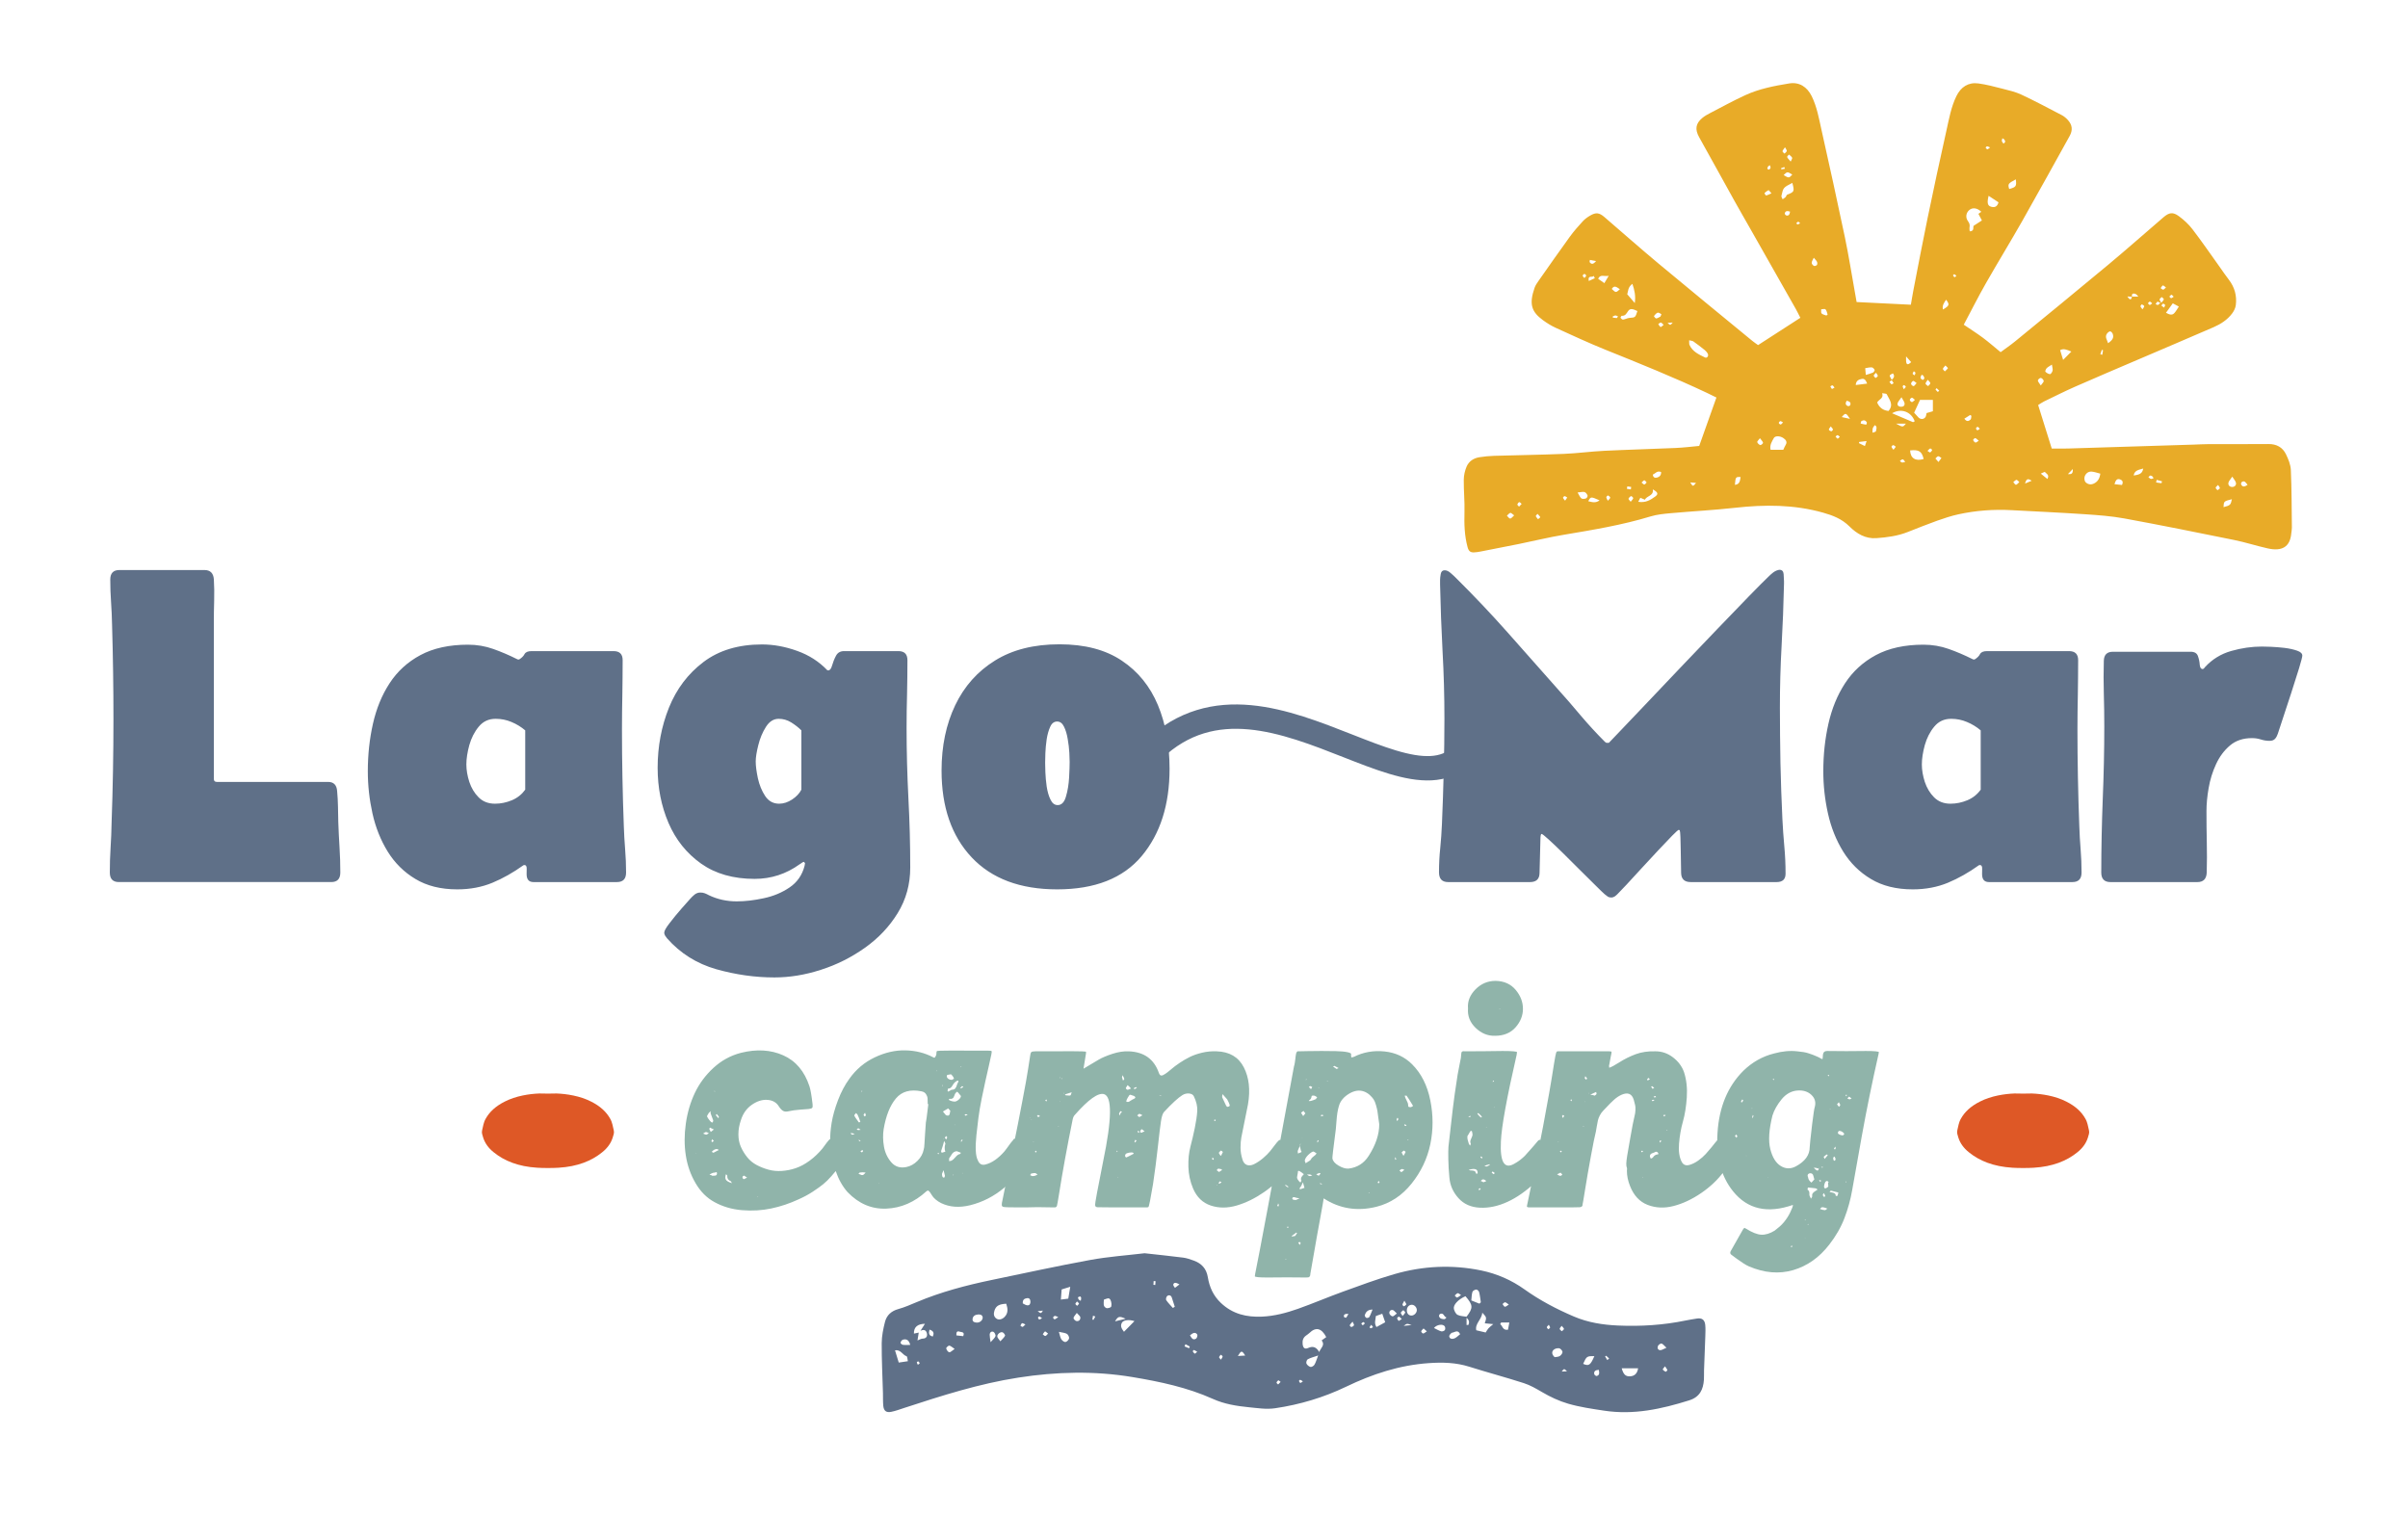 <?xml version="1.0" encoding="utf-8"?>
<!-- Generator: Adobe Illustrator 16.0.0, SVG Export Plug-In . SVG Version: 6.00 Build 0)  -->
<!DOCTYPE svg PUBLIC "-//W3C//DTD SVG 1.1//EN" "http://www.w3.org/Graphics/SVG/1.1/DTD/svg11.dtd">
<svg version="1.1" id="Capa_1" xmlns="http://www.w3.org/2000/svg" xmlns:xlink="http://www.w3.org/1999/xlink" x="0px" y="0px"
	 width="399px" height="251px" viewBox="0 0 399 251" enable-background="new 0 0 399 251" xml:space="preserve">
<path fill="none" stroke="#5F7088" stroke-width="4.035" stroke-linejoin="round" stroke-miterlimit="22.926" d="M187.442,128.56
	c18.773-26.643,47.654,11.368,56.629-5.971"/>
<path fill="#5F7088" d="M362.975,108.001c0.654,0,1.052,0.243,1.219,0.72c0.167,0.475,0.271,0.951,0.297,1.426
	c0.037,0.475,0.205,0.72,0.476,0.72c0.102,0,0.18-0.052,0.243-0.129c0.063-0.091,0.116-0.168,0.167-0.206
	c1.183-1.284,2.62-2.171,4.329-2.659c1.71-0.488,3.404-0.732,5.087-0.732c0.271,0,0.759,0.014,1.464,0.038
	c0.707,0.026,1.467,0.091,2.274,0.18c0.823,0.104,1.518,0.259,2.095,0.463c0.578,0.193,0.861,0.476,0.861,0.823
	c0,0.205-0.18,0.898-0.539,2.094c-0.373,1.182-0.798,2.557-1.3,4.098c-0.499,1.542-0.976,2.955-1.398,4.252
	c-0.425,1.298-0.694,2.133-0.823,2.505c-0.104,0.322-0.256,0.604-0.448,0.822c-0.205,0.231-0.502,0.348-0.914,0.348
	c-0.499,0-0.988-0.077-1.462-0.231c-0.477-0.154-0.965-0.219-1.467-0.219c-1.451,0-2.672,0.398-3.635,1.221
	c-0.963,0.81-1.734,1.851-2.313,3.108c-0.578,1.246-0.988,2.569-1.221,3.944c-0.244,1.388-0.359,2.646-0.359,3.802
	c0,1.685,0.012,3.379,0.051,5.102c0.039,1.722,0.039,3.43-0.013,5.138c-0.052,1.028-0.565,1.542-1.541,1.542h-14.413
	c-1.003,0-1.518-0.526-1.518-1.58c0-4.046,0.092-8.079,0.244-12.114c0.167-4.045,0.258-8.067,0.258-12.089
	c0-1.798-0.025-3.622-0.078-5.435c-0.051-1.823-0.051-3.635,0-5.446c0.027-1.002,0.526-1.503,1.504-1.503H362.975z M323.188,133.181
	c0.962,0,1.887-0.192,2.813-0.577c0.912-0.386,1.645-0.978,2.196-1.748v-9.828c-0.681-0.578-1.438-1.04-2.274-1.387
	c-0.849-0.36-1.708-0.527-2.619-0.527c-1.157,0-2.082,0.424-2.802,1.297c-0.72,0.861-1.233,1.889-1.567,3.058
	c-0.322,1.182-0.489,2.248-0.489,3.198c0,0.938,0.167,1.902,0.489,2.903c0.334,1.003,0.848,1.864,1.542,2.558
	C321.185,132.834,322.084,133.181,323.188,133.181z M316.944,147.376c-2.736,0-5.049-0.577-6.938-1.722
	c-1.9-1.131-3.429-2.66-4.599-4.548c-1.17-1.901-2.004-3.994-2.518-6.309c-0.515-2.312-0.771-4.637-0.771-7.002
	c0-2.734,0.282-5.355,0.847-7.86c0.566-2.505,1.477-4.753,2.764-6.719c1.284-1.966,2.979-3.521,5.111-4.664
	c2.133-1.143,4.768-1.721,7.875-1.721c1.478,0,2.865,0.243,4.175,0.706c1.312,0.463,2.609,1.015,3.919,1.671l0.18,0.076h0.192
	c0.426-0.257,0.732-0.552,0.899-0.887c0.18-0.334,0.565-0.5,1.17-0.5h13.591c1.003,0,1.504,0.5,1.504,1.502
	c0,1.902-0.025,3.816-0.051,5.718c-0.04,1.9-0.065,3.815-0.065,5.717c0,2.658,0.025,5.331,0.078,8.015
	c0.051,2.686,0.127,5.37,0.23,8.056c0.038,1.286,0.114,2.558,0.218,3.842s0.155,2.556,0.155,3.841c0,1.054-0.502,1.58-1.503,1.58
	h-13.849c-0.759,0-1.132-0.438-1.132-1.322c0-0.167,0-0.464,0.013-0.874c0.015-0.425-0.114-0.629-0.397-0.629l-0.142,0.036
	c-1.683,1.209-3.392,2.173-5.138,2.903C321.018,147.004,319.077,147.376,316.944,147.376z M173.178,126.41
	c0,0.296,0.013,0.823,0.038,1.555c0.025,0.745,0.102,1.541,0.218,2.377c0.129,0.833,0.335,1.567,0.629,2.157
	c0.283,0.605,0.682,0.912,1.183,0.912c0.656,0,1.117-0.474,1.388-1.438c0.282-0.95,0.449-1.993,0.515-3.134
	c0.063-1.145,0.089-2.006,0.089-2.583c0-0.296-0.013-0.81-0.051-1.516c-0.038-0.72-0.129-1.478-0.271-2.287
	c-0.13-0.797-0.333-1.478-0.616-2.043c-0.271-0.564-0.656-0.847-1.13-0.847c-0.502,0-0.887,0.282-1.145,0.859
	c-0.269,0.579-0.462,1.272-0.591,2.068c-0.116,0.81-0.192,1.581-0.218,2.313C173.19,125.549,173.178,126.076,173.178,126.41z
	 M156.014,127.682c0-4.06,0.758-7.67,2.26-10.816c1.505-3.147,3.701-5.614,6.605-7.413c2.901-1.798,6.447-2.685,10.675-2.685
	c4.188,0,7.63,0.899,10.328,2.71c2.697,1.799,4.688,4.266,5.987,7.374c1.284,3.109,1.926,6.616,1.926,10.534
	c0,5.975-1.54,10.791-4.623,14.479c-3.083,3.673-7.748,5.512-14.003,5.512c-6.117,0-10.844-1.772-14.17-5.307
	C157.671,138.525,156.014,133.733,156.014,127.682z M129.101,133.181c0.731,0,1.438-0.232,2.146-0.694
	c0.706-0.461,1.221-1.015,1.54-1.631v-9.828c-0.474-0.475-1.039-0.912-1.694-1.323c-0.642-0.398-1.336-0.591-2.069-0.591
	c-0.847,0-1.554,0.45-2.118,1.349c-0.567,0.898-0.99,1.914-1.261,3.031c-0.282,1.118-0.424,2.018-0.424,2.686
	c0,0.758,0.129,1.683,0.36,2.787c0.245,1.104,0.641,2.082,1.208,2.943C127.353,132.756,128.125,133.181,129.101,133.181z
	 M128.317,161.971c-3.187,0-6.398-0.45-9.636-1.362c-3.237-0.927-5.962-2.634-8.171-5.14c-0.102-0.129-0.205-0.271-0.309-0.438
	c-0.089-0.167-0.14-0.319-0.14-0.474c0-0.297,0.307-0.849,0.925-1.632c0.603-0.797,1.259-1.58,1.953-2.378
	c0.692-0.783,1.155-1.322,1.413-1.591c0.218-0.259,0.474-0.489,0.745-0.72c0.281-0.218,0.59-0.334,0.95-0.334
	c0.269,0,0.526,0.038,0.745,0.127c0.232,0.091,0.451,0.192,0.681,0.323c1.426,0.68,2.956,1.014,4.587,1.014
	c1.388,0,2.863-0.167,4.469-0.515c1.596-0.334,3.02-0.924,4.291-1.785c1.261-0.849,2.095-2.042,2.493-3.571
	c0.025-0.077,0.04-0.153,0.04-0.231c0-0.063,0.011-0.142,0.038-0.22l-0.181-0.229c-0.129,0.025-0.258,0.089-0.359,0.167
	c-0.116,0.089-0.232,0.178-0.359,0.243c-2.236,1.606-4.716,2.415-7.452,2.415c-3.546,0-6.5-0.849-8.891-2.544
	c-2.376-1.694-4.175-3.93-5.381-6.73c-1.195-2.802-1.799-5.846-1.799-9.134c0-3.534,0.629-6.861,1.875-9.97
	c1.259-3.109,3.161-5.628,5.729-7.567c2.557-1.927,5.781-2.903,9.674-2.903c1.928,0,3.868,0.36,5.833,1.066
	c1.951,0.693,3.623,1.76,4.996,3.199c0.025,0,0.051,0,0.078,0.013c0.025,0.013,0.051,0.025,0.076,0.025
	c0.283,0,0.489-0.27,0.642-0.81c0.156-0.539,0.361-1.078,0.643-1.604c0.271-0.527,0.72-0.784,1.351-0.784h8.992
	c1.001,0,1.502,0.5,1.502,1.502c0,1.876-0.025,3.752-0.063,5.627c-0.053,1.863-0.078,3.739-0.078,5.628
	c0,3.854,0.104,7.708,0.298,11.548c0.204,3.841,0.308,7.695,0.308,11.551c0,2.786-0.694,5.305-2.08,7.554
	c-1.377,2.247-3.187,4.161-5.436,5.755c-2.249,1.592-4.677,2.813-7.296,3.647C133.392,161.559,130.82,161.971,128.317,161.971z
	 M82.018,133.181c0.963,0,1.887-0.192,2.812-0.577c0.912-0.386,1.646-0.978,2.198-1.748v-9.828c-0.683-0.578-1.439-1.04-2.274-1.387
	c-0.849-0.36-1.708-0.527-2.622-0.527c-1.155,0-2.08,0.424-2.799,1.297c-0.719,0.861-1.235,1.889-1.568,3.058
	c-0.321,1.182-0.489,2.248-0.489,3.198c0,0.938,0.167,1.902,0.489,2.903c0.333,1.003,0.849,1.864,1.542,2.558
	C80.012,132.834,80.914,133.181,82.018,133.181z M75.774,147.376c-2.738,0-5.049-0.577-6.938-1.722c-1.9-1.131-3.43-2.66-4.6-4.548
	c-1.168-1.901-2.002-3.994-2.518-6.309c-0.512-2.312-0.771-4.637-0.771-7.002c0-2.734,0.284-5.355,0.849-7.86
	s1.477-4.753,2.763-6.719c1.283-1.966,2.979-3.521,5.112-4.664c2.133-1.143,4.767-1.721,7.874-1.721
	c1.479,0,2.867,0.243,4.176,0.706c1.31,0.463,2.607,1.015,3.919,1.671l0.18,0.076h0.192c0.423-0.257,0.732-0.552,0.899-0.887
	c0.18-0.334,0.565-0.5,1.17-0.5h13.59c1.003,0,1.502,0.5,1.502,1.502c0,1.902-0.025,3.816-0.051,5.718
	c-0.038,1.9-0.063,3.815-0.063,5.717c0,2.658,0.025,5.331,0.078,8.015c0.051,2.686,0.127,5.37,0.229,8.056
	c0.04,1.286,0.116,2.558,0.218,3.842c0.105,1.284,0.156,2.556,0.156,3.841c0,1.054-0.501,1.58-1.504,1.58H88.389
	c-0.758,0-1.13-0.438-1.13-1.322c0-0.167,0-0.464,0.013-0.874c0.013-0.425-0.117-0.629-0.4-0.629l-0.14,0.036
	c-1.684,1.209-3.392,2.173-5.14,2.903C79.845,147.004,77.905,147.376,75.774,147.376z M239.941,146.168
	c-1.003,0-1.502-0.539-1.502-1.619c0-1.337,0.063-2.672,0.205-4.007c0.127-1.35,0.23-2.673,0.281-3.972
	c0.129-2.914,0.22-5.831,0.297-8.774c0.076-2.928,0.116-5.856,0.116-8.76c0-3.713-0.104-7.413-0.31-11.112
	c-0.192-3.687-0.334-7.375-0.41-11.061v-0.784c0-0.257,0.038-0.577,0.114-0.989c0.078-0.398,0.296-0.59,0.644-0.59
	c0.321,0,0.668,0.153,1.026,0.486c0.374,0.322,0.655,0.579,0.848,0.785c2.943,2.915,5.794,5.922,8.544,9.018
	c2.762,3.096,5.512,6.205,8.248,9.314c1.31,1.451,2.606,2.941,3.891,4.483c1.3,1.528,2.635,2.979,4.01,4.354
	c0.051,0.052,0.129,0.104,0.23,0.154h0.411c0,0,0.552-0.578,1.671-1.748c1.117-1.168,2.569-2.697,4.354-4.572
	c1.773-1.889,3.714-3.919,5.794-6.103c2.081-2.185,4.123-4.316,6.114-6.397s3.752-3.893,5.269-5.46
	c1.515-1.555,2.594-2.634,3.225-3.237c0.243-0.245,0.501-0.476,0.745-0.668c0.256-0.206,0.539-0.359,0.873-0.449
	c0.051,0,0.09-0.013,0.128-0.025c0.039-0.014,0.065-0.014,0.091-0.014c0.425,0,0.655,0.231,0.693,0.706
	c0.038,0.477,0.063,0.874,0.063,1.169v0.45c-0.076,3.417-0.205,6.835-0.397,10.238c-0.192,3.417-0.283,6.835-0.283,10.278
	c0,3.057,0.04,6.128,0.091,9.225c0.063,3.081,0.18,6.151,0.321,9.21c0.076,1.516,0.18,3.02,0.319,4.548
	c0.143,1.517,0.207,3.019,0.207,4.536c0,0.923-0.488,1.386-1.466,1.386h-14.259c-1.028,0-1.555-0.5-1.58-1.502
	c0-0.233-0.013-0.694-0.025-1.401c-0.013-0.693-0.025-1.464-0.038-2.313c-0.013-0.835-0.025-1.58-0.052-2.234
	c-0.026-0.655-0.064-1.028-0.116-1.13l-0.154-0.078c-0.089,0-0.463,0.321-1.092,0.965c-0.615,0.641-1.388,1.449-2.313,2.427
	c-0.912,0.976-1.837,1.977-2.786,3.005c-0.939,1.028-1.773,1.94-2.493,2.711c-0.731,0.784-1.208,1.286-1.438,1.504
	c-0.142,0.152-0.309,0.294-0.488,0.425c-0.168,0.114-0.373,0.178-0.604,0.178c-0.22,0-0.412-0.051-0.579-0.167
	c-0.168-0.116-0.335-0.243-0.515-0.397c-0.243-0.218-0.745-0.692-1.477-1.426c-0.745-0.732-1.594-1.581-2.569-2.544
	c-0.963-0.963-1.901-1.9-2.839-2.826c-0.925-0.912-1.723-1.67-2.39-2.274c-0.668-0.604-1.04-0.897-1.144-0.897
	c-0.077,0-0.128,0.076-0.153,0.243c-0.027,0.167-0.04,0.269-0.04,0.321l-0.152,5.91c-0.015,1.002-0.541,1.502-1.58,1.502H239.941z
	 M18.271,96.04c0-1.054,0.501-1.579,1.504-1.579H33.88c0.963,0,1.479,0.514,1.555,1.541c0.065,1.156,0.089,2.325,0.051,3.533
	c-0.038,1.207-0.051,2.401-0.051,3.571v25.976c0,0.32,0.152,0.487,0.487,0.487h18.435c0.927,0,1.428,0.501,1.504,1.504
	c0.076,0.861,0.127,1.708,0.142,2.583c0.011,0.859,0.025,1.733,0.051,2.607c0.051,1.386,0.117,2.773,0.206,4.162
	c0.089,1.4,0.129,2.786,0.129,4.162c0,1.054-0.501,1.58-1.504,1.58H19.698c-1.001,0-1.502-0.526-1.502-1.58
	c0-1.376,0.038-2.749,0.127-4.122c0.091-1.362,0.142-2.738,0.167-4.124c0.104-2.878,0.182-5.757,0.232-8.622
	c0.051-2.852,0.076-5.729,0.076-8.606c0-5.203-0.076-10.393-0.23-15.583c-0.027-1.259-0.078-2.518-0.167-3.765
	C18.312,98.507,18.271,97.261,18.271,96.04z"/>
<path fill="#90B4AA" d="M159.941,184.906c0-0.034,0.025-0.053,0.076-0.053s0.104-0.015,0.156-0.051
	c0.051-0.032,0.109-0.051,0.179-0.051c-0.171-0.138-0.342-0.152-0.513-0.051C159.84,184.701,159.873,184.771,159.941,184.906
	 M159.119,180.279c0.068,0.067,0.11,0.095,0.129,0.076c0.016-0.018,0.145-0.095,0.385-0.232c-0.069-0.032-0.138-0.084-0.205-0.152
	c-0.035,0.032-0.086,0.085-0.154,0.152C159.204,180.192,159.153,180.243,159.119,180.279z M159.273,189.227
	c0.034-0.069,0.119-0.173,0.258-0.309c-0.139-0.035-0.207-0.053-0.207-0.053C159.223,189.003,159.204,189.123,159.273,189.227z
	 M159.48,194.471c0-0.034,0-0.051,0-0.051c0-0.034,0-0.051,0-0.051c-0.036,0-0.053,0.008-0.053,0.025c0,0.017,0,0.025,0,0.025
	S159.444,194.437,159.48,194.471z M159.066,191.232c0.036,0,0.087-0.069,0.156-0.206c-0.413-0.171-0.637-0.258-0.669-0.258
	c-0.171,0-0.327,0.044-0.463,0.127c-0.137,0.088-0.24,0.182-0.31,0.284c-0.068,0.104-0.154,0.232-0.256,0.387
	c-0.104,0.154-0.188,0.281-0.258,0.385c0,0,0,0.154,0,0.463c0.274-0.034,0.41-0.068,0.41-0.102c0.173-0.068,0.388-0.258,0.644-0.566
	C158.579,191.438,158.826,191.267,159.066,191.232z M157.834,194.729c0.102,0.033,0.171,0.017,0.204-0.051
	C157.971,194.642,157.901,194.66,157.834,194.729z M156.959,184.854c0.138,0.036,0.239,0.011,0.309-0.076
	c0.069-0.085,0.112-0.205,0.129-0.359c0.017-0.153,0.042-0.266,0.076-0.335c0,0-0.12-0.136-0.359-0.41
	c-0.515,0.309-0.805,0.479-0.874,0.514c0.034,0.035,0.102,0.118,0.205,0.257c0.104,0.138,0.189,0.239,0.257,0.309
	C156.77,184.821,156.857,184.854,156.959,184.854z M156.806,188.814c0.103-0.24,0.153-0.36,0.153-0.36s-0.069-0.069-0.206-0.205
	c-0.136,0.205-0.205,0.309-0.205,0.309S156.634,188.644,156.806,188.814z M156.239,188.763c0.034,0,0.06,0,0.076,0
	c0.019,0,0.025,0,0.025,0l0,0c0-0.034-0.017-0.051-0.051-0.051L156.239,188.763z M156.548,190.46c-0.034-0.342,0-0.65,0.102-0.927
	c-0.032-0.135-0.102-0.291-0.205-0.461c-0.034,0.17-0.11,0.444-0.23,0.82c-0.12,0.378-0.215,0.669-0.283,0.876l0.102,0.258
	c0.207-0.068,0.353-0.112,0.439-0.131c0.084-0.016,0.137-0.032,0.152-0.051c0.019-0.017,0.01-0.068-0.025-0.152
	C156.564,190.605,156.548,190.529,156.548,190.46z M156.085,194.521c0,0.378,0.085,0.584,0.256,0.618
	c0.104,0.034,0.173-0.034,0.207-0.205c0.033-0.069,0.033-0.137,0-0.206c0-0.036-0.068-0.309-0.207-0.824
	C156.17,194.282,156.085,194.489,156.085,194.521z M156.188,179.764c-0.069,0.068-0.087,0.138-0.051,0.207
	c0,0,0.007-0.01,0.025-0.025c0.017-0.019,0.042-0.025,0.076-0.025l-0.051-0.104V179.764z M156.908,178.17
	c-0.069,0.205-0.019,0.386,0.154,0.54c0.171,0.154,0.394,0.232,0.668,0.232c0.205-0.104,0.318-0.164,0.335-0.182
	c0.016-0.017-0.01-0.095-0.078-0.23c-0.069-0.137-0.153-0.257-0.257-0.36s-0.154-0.154-0.154-0.154
	C157.13,178.085,156.908,178.136,156.908,178.17z M158.604,179.095c-0.309,0.138-0.566,0.396-0.771,0.772
	c-0.207,0.376-0.446,0.549-0.721,0.514c-0.035,0-0.067,0.139-0.104,0.411c0,0,0.036,0.034,0.104,0.104
	c0.376-0.206,0.564-0.31,0.564-0.31c0.276,0,0.473-0.066,0.593-0.205c0.12-0.138,0.214-0.325,0.283-0.564
	c0.069-0.24,0.136-0.395,0.205-0.464c0.067-0.138,0.078-0.224,0.025-0.258C158.733,179.063,158.674,179.063,158.604,179.095z
	 M158.245,186.397c-0.035-0.034-0.069-0.034-0.104,0c0,0,0.009,0,0.027,0c0.016,0,0.041,0.019,0.076,0.051V186.397z
	 M158.091,182.541c0.205,0.034,0.444-0.06,0.719-0.281c0.274-0.226,0.413-0.439,0.413-0.644c-0.344-0.446-0.549-0.68-0.618-0.693
	c-0.069-0.019-0.188,0.092-0.359,0.334c0,0.032-0.035,0.127-0.104,0.281c-0.067,0.154-0.118,0.266-0.154,0.334
	c-0.033,0.067-0.111,0.13-0.231,0.181c-0.119,0.051-0.249,0.06-0.387,0.025c0,0-0.051,0.018-0.152,0.051
	c0.069,0.138,0.102,0.207,0.102,0.207C157.662,182.472,157.918,182.541,158.091,182.541z M159.324,176.833
	c-0.069-0.069-0.137-0.085-0.205-0.053C159.153,176.85,159.223,176.867,159.324,176.833z M155.363,191.077
	c0.037,0.103,0.063,0.164,0.078,0.181c0.017,0.016,0.061-0.01,0.129-0.078c-0.034-0.069-0.051-0.12-0.051-0.153
	c-0.034,0-0.068,0.008-0.104,0.025C155.382,191.068,155.363,191.077,155.363,191.077z M155.211,177.502c0,0,0.008-0.01,0.025-0.027
	c0.019-0.015,0.025-0.025,0.025-0.025s-0.018-0.017-0.051-0.051c0,0-0.009,0.009-0.025,0.025c-0.019,0.018-0.025,0.025-0.025,0.025
	C155.16,177.485,155.177,177.502,155.211,177.502z M153.411,186.038c0.034-0.034,0.172-1.063,0.412-3.085c-0.034,0-0.069,0-0.104,0
	c0-0.036,0-0.087,0-0.156c0-0.376-0.009-0.659-0.025-0.847c-0.019-0.188-0.104-0.403-0.258-0.643
	c-0.154-0.24-0.401-0.396-0.747-0.463c-1.85-0.376-3.263,0.016-4.24,1.183c-0.978,1.166-1.654,2.862-2.031,5.09
	c-0.138,0.927-0.121,1.886,0.052,2.881c0.17,0.992,0.573,1.858,1.208,2.597c0.634,0.735,1.466,1.003,2.494,0.797
	c0.685-0.138,1.303-0.479,1.85-1.028c0.55-0.548,0.894-1.166,1.029-1.853c0.067-0.205,0.111-0.53,0.129-0.978
	c0.017-0.443,0.051-1.003,0.103-1.671C153.333,187.195,153.376,186.587,153.411,186.038z M145.645,196.168c0,0,0-0.019,0-0.051
	h0.053c-0.034,0-0.053-0.019-0.053-0.051c0,0-0.017,0.016-0.051,0.051c0,0,0.009,0.007,0.025,0.025
	C145.638,196.16,145.645,196.168,145.645,196.168z M143.279,185.01c0.138-0.104,0.207-0.163,0.207-0.182
	c0-0.017-0.051-0.162-0.154-0.436c-0.067,0.068-0.12,0.138-0.154,0.207c-0.102,0.102-0.102,0.203,0,0.307
	C143.212,184.94,143.246,184.976,143.279,185.01z M142.251,194.521c0.104,0.037,0.207,0.069,0.309,0.104
	c0.207,0.137,0.396,0.137,0.567,0c0.032-0.034,0.058-0.06,0.076-0.078c0.018-0.016,0.051-0.051,0.104-0.102
	c0.051-0.051,0.095-0.094,0.129-0.129c-0.309-0.067-0.652-0.067-1.028,0C142.407,194.316,142.354,194.386,142.251,194.521z
	 M142.61,189.021c-0.17-0.104-0.29-0.139-0.359-0.104c0.104,0.136,0.156,0.205,0.156,0.205S142.475,189.09,142.61,189.021z
	 M141.942,187.117c0.138,0.104,0.214,0.154,0.232,0.154s0.163-0.017,0.436-0.051c-0.239-0.173-0.366-0.256-0.385-0.256
	C142.209,186.965,142.115,187.016,141.942,187.117z M140.914,187.786c0.036,0.034,0.087,0.087,0.156,0.156
	c0.102,0.102,0.203,0.118,0.309,0.051c0.102-0.037,0.188-0.069,0.256-0.104C141.326,187.786,141.087,187.753,140.914,187.786z
	 M141.841,184.443c-0.206,0.207-0.3,0.353-0.284,0.438c0.019,0.085,0.266,0.454,0.747,1.106c0,0,0.085-0.019,0.256-0.053
	c-0.068-0.173-0.136-0.376-0.205-0.616c-0.171-0.446-0.292-0.687-0.359-0.719L141.841,184.443z M142.817,180.74
	c-0.068,0.035-0.087,0.104-0.051,0.208c0.033-0.037,0.059-0.063,0.077-0.078c0.018-0.017,0.025-0.025,0.025-0.025v-0.053
	L142.817,180.74z M143.023,190.718l-0.154-0.156c0,0.036-0.103,0.105-0.31,0.207c0.069,0.069,0.154,0.138,0.258,0.205
	C142.956,190.838,143.023,190.75,143.023,190.718z M139.681,191.128c0.034,0,0.053-0.018,0.053-0.051
	c-0.036,0-0.053-0.018-0.053-0.051l-0.051,0.051C139.63,191.077,139.646,191.096,139.681,191.128z M170.688,190.358
	c0.378,0.203,0.445,0.512,0.206,0.925c-2.64,4.594-6.016,7.406-10.13,8.433c-1.818,0.446-3.428,0.325-4.834-0.358
	c-0.342-0.172-0.65-0.377-0.927-0.617c-0.272-0.24-0.461-0.454-0.564-0.644c-0.104-0.188-0.215-0.359-0.335-0.516
	c-0.12-0.152-0.212-0.247-0.281-0.281c-0.069-0.035-0.173,0-0.309,0.104c-1.989,1.816-4.2,2.775-6.635,2.877
	c-2.435,0.105-4.576-0.805-6.428-2.725c-1.68-1.886-2.64-4.696-2.881-8.433c-0.032-0.891,0.044-1.911,0.232-3.06
	c0.189-1.148,0.54-2.399,1.054-3.753c0.516-1.355,1.148-2.547,1.904-3.575c1.097-1.543,2.492-2.718,4.188-3.521
	c1.699-0.807,3.387-1.192,5.067-1.159c1.68,0.034,3.206,0.412,4.576,1.132c0.205,0.136,0.341,0.104,0.41-0.104l0.053-0.102
	l0.051-0.103c0.034-0.068,0.053-0.163,0.053-0.283s0.007-0.214,0.025-0.283c0.017-0.069,0.042-0.12,0.076-0.154
	c0.102-0.069,2.933-0.086,8.484-0.053c0.345,0,0.532,0.027,0.566,0.078c0.034,0.053,0.019,0.249-0.051,0.59
	c-0.034,0.173-0.164,0.756-0.385,1.75c-0.224,0.993-0.422,1.869-0.593,2.621c-0.171,0.756-0.378,1.725-0.617,2.907
	c-0.24,1.183-0.42,2.245-0.54,3.188c-0.12,0.943-0.23,1.902-0.334,2.88s-0.137,1.825-0.104,2.547
	c0.036,0.72,0.154,1.268,0.359,1.646c0.24,0.582,0.644,0.805,1.21,0.667c0.565-0.136,1.113-0.395,1.646-0.772
	c0.531-0.376,1.036-0.839,1.516-1.388c0.276-0.341,0.532-0.685,0.771-1.028c0.242-0.341,0.413-0.564,0.515-0.668
	c0.104-0.102,0.188-0.215,0.258-0.335c0.069-0.119,0.171-0.127,0.307-0.025c0.139,0.103,0.274,0.196,0.413,0.284
	c0.138,0.085,0.394,0.258,0.771,0.512C169.831,189.816,170.244,190.082,170.688,190.358z M125.437,198.328
	c0.104,0.034,0.172,0.034,0.207,0C125.574,198.293,125.505,198.293,125.437,198.328z M123.278,195.397c0,0,0.17-0.087,0.512-0.258
	c-0.307-0.205-0.461-0.309-0.461-0.309c-0.035-0.033-0.095-0.017-0.181,0.051c-0.085,0.068-0.129,0.12-0.129,0.156
	C123.055,195.277,123.14,195.397,123.278,195.397z M120.295,194.574c-0.138,0.376-0.146,0.678-0.025,0.899s0.454,0.422,1.003,0.593
	c-0.104-0.207-0.156-0.31-0.156-0.31c-0.443-0.172-0.65-0.497-0.616-0.977C120.5,194.78,120.433,194.711,120.295,194.574z
	 M119.06,185.318c0.034-0.172,0.053-0.267,0.053-0.283c0-0.018-0.122-0.163-0.361-0.436c-0.069,0.066-0.12,0.134-0.152,0.203
	c0.066,0.069,0.152,0.163,0.256,0.283S119.027,185.282,119.06,185.318z M117.93,190.87c0.171,0.104,0.266,0.156,0.281,0.156
	c0.019,0,0.318-0.156,0.901-0.465c-0.104-0.067-0.188-0.118-0.258-0.152C118.546,190.374,118.238,190.529,117.93,190.87z
	 M117.98,194.831c0.033,0,0.102,0,0.205,0c0.173,0,0.293-0.008,0.36-0.025c0.068-0.019,0.129-0.052,0.18-0.103
	c0.053-0.053,0.076-0.145,0.076-0.283c0-0.171-0.084-0.224-0.256-0.156c-0.035,0.036-0.067,0.053-0.103,0.053
	c-0.172-0.034-0.463,0.069-0.874,0.309c0.033,0.035,0.085,0.061,0.153,0.078c0.069,0.017,0.129,0.033,0.182,0.051
	C117.955,194.771,117.98,194.798,117.98,194.831z M118.289,189.072c0,0-0.034-0.035-0.104-0.103
	c-0.067-0.068-0.119-0.138-0.154-0.207c-0.102,0.207-0.154,0.316-0.154,0.335c0,0.018,0.034,0.076,0.104,0.18
	C118.151,189.174,118.255,189.104,118.289,189.072z M117.672,186.859c0,0-0.025,0.025-0.077,0.078
	c-0.053,0.053-0.076,0.095-0.076,0.129c0.033,0.034,0.118,0.205,0.254,0.514c0.173-0.136,0.345-0.273,0.516-0.412
	C117.98,187.032,117.773,186.929,117.672,186.859z M116.489,187.837c0.067,0.036,0.154,0.068,0.256,0.105
	c0.207,0.102,0.36,0.102,0.463,0c0.104-0.069,0.189-0.122,0.258-0.156c-0.104-0.033-0.205-0.086-0.309-0.155
	c-0.173-0.066-0.325-0.034-0.463,0.104C116.625,187.77,116.556,187.804,116.489,187.837z M117.466,184.393
	c-0.242,0.378-0.343,0.583-0.309,0.617c0.067,0.171,0.214,0.395,0.438,0.669c0.222,0.272,0.385,0.378,0.487,0.309
	c0.036-0.036,0.069-0.138,0.104-0.309c-0.274-0.756-0.419-1.148-0.438-1.185c-0.017-0.033-0.008-0.152,0.025-0.359
	C117.57,184.305,117.466,184.393,117.466,184.393z M118.391,180.74c-0.032,0.069-0.016,0.139,0.053,0.208
	C118.479,180.845,118.46,180.775,118.391,180.74z M115.307,191.128c0-0.032,0-0.051,0-0.051c-0.035,0-0.069,0.019-0.102,0.051
	c0,0,0.017,0,0.051,0C115.288,191.128,115.307,191.128,115.307,191.128z M137.88,188.865c0.517,0.345,1.098,0.721,1.75,1.133
	c0.514,0.308,0.815,0.513,0.899,0.616c0.087,0.104,0.078,0.256-0.025,0.463c-0.139,0.171-0.403,0.567-0.796,1.183
	c-0.396,0.616-0.696,1.07-0.901,1.363c-0.205,0.292-0.549,0.71-1.028,1.259s-0.942,1.003-1.388,1.362
	c-0.447,0.361-1.021,0.773-1.723,1.235c-0.704,0.461-1.483,0.883-2.34,1.261c-1.475,0.685-2.982,1.191-4.526,1.515
	c-1.541,0.327-3.154,0.422-4.833,0.284c-1.68-0.137-3.206-0.582-4.578-1.338c-1.268-0.685-2.314-1.729-3.135-3.135
	c-0.825-1.406-1.362-2.939-1.62-4.604c-0.258-1.662-0.258-3.412,0-5.245c0.258-1.833,0.754-3.531,1.491-5.092
	c0.738-1.559,1.764-2.946,3.084-4.164c1.321-1.217,2.838-2.049,4.551-2.494c2.605-0.652,4.945-0.514,7.02,0.412
	c2.075,0.923,3.522,2.638,4.346,5.142c0.171,0.514,0.344,1.508,0.514,2.982c0.035,0.31,0.01,0.506-0.078,0.591
	c-0.083,0.085-0.281,0.147-0.588,0.18c-0.104,0-0.567,0.036-1.39,0.104c-0.823,0.069-1.441,0.154-1.852,0.257
	c-0.41,0.104-0.737,0.087-0.978-0.052c-0.239-0.136-0.479-0.394-0.719-0.77c-0.411-0.652-1.047-1.003-1.904-1.054
	c-0.857-0.053-1.713,0.222-2.568,0.82c-0.857,0.6-1.457,1.45-1.803,2.548c-0.272,0.788-0.41,1.567-0.41,2.338
	c0,0.771,0.138,1.466,0.41,2.083c0.276,0.618,0.627,1.192,1.056,1.723c0.427,0.53,0.95,0.959,1.567,1.286
	c0.618,0.325,1.269,0.581,1.955,0.771c0.685,0.188,1.423,0.258,2.211,0.207c0.788-0.053,1.561-0.207,2.313-0.465
	c0.756-0.257,1.519-0.669,2.289-1.234c0.772-0.564,1.482-1.24,2.135-2.03c0.205-0.274,0.445-0.6,0.719-0.976
	c0.274-0.346,0.445-0.532,0.515-0.567C137.59,188.729,137.709,188.763,137.88,188.865z"/>
<path fill="#90B4AA" d="M233.065,182.336c0.171,0.309,0.256,0.556,0.256,0.744c0,0.189,0.026,0.302,0.078,0.335
	c0.052,0.034,0.196,0.051,0.438,0.051c0-0.033,0.051-0.069,0.152-0.102c0.069-0.035,0.122-0.069,0.154-0.104
	c-0.514-0.856-0.874-1.423-1.079-1.697c0,0-0.104,0-0.309,0C232.791,181.769,232.893,182.027,233.065,182.336 M233.167,188.865
	c0.069,0.036,0.154,0.036,0.259,0C233.321,188.798,233.236,188.798,233.167,188.865z M232.86,186.604
	c0.102-0.067,0.171-0.104,0.205-0.104c-0.069-0.067-0.154-0.137-0.258-0.204c-0.102,0.067-0.146,0.109-0.129,0.127
	C232.697,186.441,232.757,186.5,232.86,186.604z M232.552,191.539c0.205-0.342,0.325-0.565,0.359-0.669c0,0-0.044-0.032-0.129-0.102
	s-0.146-0.102-0.18-0.102c-0.035,0-0.154,0.102-0.36,0.307c0.035,0.069,0.086,0.164,0.155,0.284
	C232.466,191.377,232.517,191.472,232.552,191.539z M231.883,193.957c0.205,0.205,0.316,0.3,0.334,0.283
	c0.017-0.017,0.181-0.147,0.489-0.387c-0.069-0.033-0.154-0.069-0.258-0.102c-0.102-0.069-0.24-0.035-0.411,0.102L231.883,193.957z
	 M231.523,185.78c0.136-0.171,0.187-0.309,0.154-0.411c-0.034-0.034-0.069-0.087-0.104-0.154c-0.034,0.067-0.069,0.12-0.104,0.154
	c-0.067,0.103-0.067,0.206,0,0.31C231.505,185.711,231.523,185.747,231.523,185.78z M231.215,192.207
	c0.102-0.102,0.154-0.152,0.154-0.152s-0.069-0.104-0.205-0.309C231.129,191.917,231.146,192.071,231.215,192.207z M228.386,196.117
	c0.069-0.069,0.139-0.139,0.205-0.207c-0.066-0.103-0.102-0.171-0.102-0.204c-0.138,0.102-0.207,0.153-0.207,0.153
	S228.316,195.946,228.386,196.117z M226.791,191.539c1.166-1.816,1.749-3.564,1.749-5.243c-0.034-0.173-0.085-0.534-0.154-1.081
	c-0.069-0.549-0.12-0.925-0.154-1.132c-0.034-0.205-0.11-0.522-0.23-0.951s-0.258-0.754-0.412-0.978
	c-0.155-0.222-0.36-0.454-0.616-0.694c-0.258-0.239-0.558-0.427-0.901-0.564c-0.788-0.31-1.628-0.198-2.52,0.334
	s-1.457,1.208-1.696,2.031c-0.104,0.343-0.189,0.729-0.259,1.157c-0.066,0.429-0.118,0.917-0.154,1.466
	c-0.032,0.549-0.067,0.961-0.102,1.233c-0.412,3.153-0.6,4.767-0.564,4.834c0.066,0.445,0.41,0.849,1.027,1.208
	c0.616,0.36,1.165,0.523,1.646,0.489C224.889,193.478,226.003,192.774,226.791,191.539z M226.74,197.606
	c0.068,0.069,0.138,0.087,0.205,0.053C226.911,197.592,226.844,197.574,226.74,197.606z M219.85,179.095
	c0.069,0.069,0.136,0.087,0.205,0.051C219.985,179.078,219.919,179.063,219.85,179.095z M218.923,185.01
	c0.034-0.034,0.173-0.087,0.412-0.156c-0.17-0.136-0.325-0.152-0.463-0.051C218.872,184.803,218.891,184.872,218.923,185.01z
	 M218.718,196.168c0.173,0.104,0.292,0.12,0.361,0.051c-0.034,0-0.087-0.025-0.156-0.076c-0.067-0.051-0.118-0.095-0.152-0.127
	c0,0.032-0.009,0.058-0.025,0.076C218.727,196.107,218.718,196.135,218.718,196.168z M218.102,194.574
	c0.102,0.104,0.24,0.188,0.411,0.257c0.138-0.171,0.239-0.291,0.309-0.36c-0.104-0.068-0.163-0.102-0.18-0.102
	C218.623,194.369,218.443,194.437,218.102,194.574z M217.227,192.105c0.068-0.171,0.292-0.394,0.668-0.668
	c0.035,0,0.12-0.102,0.258-0.31c-0.309-0.205-0.479-0.309-0.514-0.309c-0.104,0-0.24,0.061-0.412,0.182
	c-0.171,0.12-0.335,0.257-0.487,0.411c-0.154,0.154-0.283,0.315-0.387,0.488c-0.102,0.171-0.154,0.325-0.154,0.463
	c0,0,0.053,0.137,0.154,0.411c0.069-0.069,0.18-0.146,0.334-0.232c0.154-0.084,0.274-0.162,0.359-0.229
	C217.132,192.244,217.193,192.175,217.227,192.105z M216.558,194.625c0.24,0.206,0.422,0.293,0.541,0.257
	c0.12-0.033,0.231-0.067,0.335-0.102c-0.24-0.139-0.447-0.189-0.618-0.155C216.712,194.625,216.627,194.625,216.558,194.625z
	 M215.375,197.094c0.344-0.104,0.602-0.188,0.772-0.258c-0.171-0.581-0.259-0.89-0.259-0.926c-0.102,0.239-0.187,0.429-0.256,0.566
	s-0.12,0.215-0.154,0.232c-0.034,0.017-0.06,0.042-0.076,0.076c-0.019,0.033-0.027,0.061-0.027,0.076
	C215.375,196.88,215.375,196.956,215.375,197.094z M215.375,206.298c0.104-0.204,0.154-0.308,0.154-0.308s-0.067-0.068-0.205-0.205
	c-0.137,0.102-0.205,0.152-0.205,0.152S215.204,206.058,215.375,206.298z M214.091,204.909c0.067,0,0.136-0.016,0.205-0.051
	c0.171,0,0.283-0.025,0.334-0.076s0.146-0.198,0.284-0.438l-0.104-0.104c-0.138,0.104-0.394,0.292-0.771,0.566
	C214.072,204.877,214.091,204.909,214.091,204.909z M213.215,203.42c0.173,0.032,0.276,0.017,0.309-0.053
	c-0.102-0.104-0.154-0.146-0.154-0.129C213.369,203.256,213.318,203.316,213.215,203.42z M212.959,208.663
	c0.069,0.036,0.136,0.018,0.205-0.051C213.063,208.579,212.993,208.596,212.959,208.663z M213.01,196.322
	c-0.034,0.069-0.051,0.11-0.051,0.129c0,0.017,0.154,0.127,0.463,0.334c0-0.068,0.017-0.119,0.051-0.154
	C213.268,196.495,213.113,196.392,213.01,196.322z M214.142,198.533c-0.034,0.104-0.009,0.182,0.076,0.232
	c0.087,0.051,0.198,0.076,0.334,0.076c0.104,0,0.173,0,0.207,0c0.067-0.032,0.257-0.12,0.565-0.258
	c-0.24-0.033-0.42-0.067-0.54-0.102c-0.119-0.035-0.197-0.061-0.232-0.076c-0.032-0.019-0.066-0.025-0.102-0.025
	c-0.034,0-0.069,0-0.104,0C214.245,198.381,214.176,198.432,214.142,198.533z M214.604,191.283
	c-0.068-0.104-0.154-0.137-0.258-0.104c0.034,0.034,0.086,0.104,0.154,0.207C214.536,191.35,214.57,191.317,214.604,191.283z
	 M215.068,194.111c0,0.138-0.027,0.316-0.078,0.539c-0.051,0.224-0.076,0.377-0.076,0.464c0,0.085,0.041,0.207,0.127,0.359
	c0.087,0.154,0.232,0.316,0.438,0.489c0.137-0.242,0.189-0.36,0.154-0.36c-0.069-0.104-0.085-0.214-0.053-0.334
	c0.035-0.12,0.062-0.198,0.078-0.23c0.017-0.036,0.078-0.113,0.18-0.232c0.104-0.12,0.171-0.196,0.206-0.231
	C215.428,194.061,215.101,193.904,215.068,194.111z M215.375,189.893c-0.24,0.551-0.376,0.895-0.41,1.03
	c-0.035,0.035-0.025,0.078,0.025,0.129s0.094,0.076,0.129,0.076c0.171-0.068,0.3-0.119,0.385-0.154
	c0.086-0.034,0.138-0.06,0.154-0.078c0.017-0.016,0-0.067-0.051-0.152c-0.051-0.087-0.078-0.154-0.078-0.207
	C215.529,190.485,215.479,190.271,215.375,189.893z M215.479,189.482c-0.034,0.171-0.069,0.276-0.104,0.309
	c0,0.035,0.019,0.051,0.053,0.051C215.495,189.639,215.513,189.517,215.479,189.482z M215.787,188.505L215.787,188.505
	c-0.034,0.036-0.034,0.069,0,0.104c0-0.034,0-0.06,0-0.078C215.787,188.516,215.787,188.505,215.787,188.505z M215.993,184.083
	c-0.274,0.207-0.413,0.31-0.413,0.31s0.122,0.188,0.361,0.564c0-0.034,0.12-0.187,0.36-0.463
	C216.097,184.254,215.993,184.118,215.993,184.083z M216.456,178.786c-0.069,0.036-0.086,0.104-0.051,0.207
	C216.473,178.924,216.49,178.855,216.456,178.786z M216.919,182.336l-0.053,0.102c0.171,0.069,0.567-0.033,1.183-0.309
	c0-0.033,0.069-0.137,0.206-0.309c-0.273-0.171-0.428-0.257-0.462-0.257c-0.309-0.034-0.463,0-0.463,0.104
	C217.295,181.977,217.159,182.197,216.919,182.336z M217.434,180.123c-0.207-0.102-0.318-0.152-0.335-0.152
	c-0.018,0-0.094,0.051-0.232,0.152l0.36,0.359c0.034-0.032,0.068-0.083,0.104-0.152
	C217.364,180.261,217.398,180.192,217.434,180.123z M218.513,189.021c-0.035,0-0.061-0.01-0.076-0.025
	c-0.019-0.019-0.044-0.044-0.078-0.078c-0.104,0.172-0.12,0.309-0.052,0.412C218.342,189.261,218.409,189.157,218.513,189.021z
	 M218.616,180.227c-0.069-0.034-0.139-0.034-0.207,0C218.513,180.261,218.581,180.261,218.616,180.227z M221.804,176.987
	c-0.446-0.239-0.677-0.359-0.693-0.359c-0.019,0-0.095,0.032-0.232,0.102c0.378,0.276,0.574,0.412,0.592,0.412
	C221.486,177.142,221.597,177.089,221.804,176.987z M211.827,199.921c0.104-0.171,0.085-0.342-0.051-0.513
	c0,0.067-0.019,0.146-0.051,0.231c-0.035,0.085-0.069,0.146-0.104,0.18C211.758,199.889,211.827,199.921,211.827,199.921z
	 M233.99,176.37c1.51,1.508,2.513,3.497,3.009,5.966c0.497,2.467,0.497,4.894,0,7.275c-0.496,2.382-1.533,4.56-3.11,6.531
	c-1.577,1.971-3.516,3.248-5.812,3.831c-3.188,0.788-6.103,0.325-8.742-1.39c0,0-0.051,0.309-0.154,0.927
	c-0.102,0.617-0.239,1.38-0.41,2.289c-0.173,0.908-0.353,1.893-0.54,2.957c-0.188,1.062-0.361,2.048-0.516,2.956
	s-0.291,1.688-0.41,2.34c-0.12,0.652-0.181,0.993-0.181,1.028c0,0.205-0.034,0.351-0.104,0.438c-0.068,0.085-0.145,0.136-0.23,0.154
	c-0.087,0.017-0.214,0.023-0.385,0.023c-2.093-0.032-4.219-0.032-6.379,0c-1.369,0-2.072-0.067-2.106-0.203
	c0-0.036,0.016-0.138,0.051-0.309v-0.051c0.651-3.156,2.794-14.606,6.427-34.354c0.069-0.239,0.122-0.471,0.154-0.693
	c0.035-0.222,0.063-0.411,0.078-0.565c0.017-0.154,0.035-0.3,0.051-0.438c0.019-0.137,0.035-0.247,0.051-0.335
	c0.019-0.085,0.035-0.161,0.053-0.23c0.017-0.067,0.042-0.12,0.077-0.154c0.034-0.032,0.06-0.069,0.078-0.102
	c0.016-0.034,0.051-0.051,0.102-0.051c0.053,0,0.094,0,0.129,0c0.034,0,0.085,0,0.154,0s0.505-0.011,1.312-0.027
	c0.805-0.017,1.586-0.025,2.34-0.025s1.542,0.009,2.365,0.025s1.474,0.078,1.955,0.18c0.479,0.104,0.668,0.24,0.564,0.41
	c0,0,0.017,0.156,0.051,0.466c0.274-0.069,0.413-0.105,0.413-0.105c1.576-0.789,3.273-1.087,5.09-0.897
	C231.23,174.424,232.757,175.135,233.99,176.37z M203.754,183.261c0.034-0.067-0.009-0.24-0.129-0.515s-0.215-0.461-0.281-0.566
	c-0.035-0.033-0.293-0.323-0.772-0.872c-0.069,0.272-0.085,0.454-0.051,0.539c0.034,0.086,0.239,0.521,0.615,1.311
	c0.104,0.172,0.173,0.258,0.208,0.258C203.514,183.415,203.65,183.364,203.754,183.261z M202.315,191.539
	c0.171-0.342,0.274-0.549,0.307-0.616c0-0.034-0.042-0.085-0.127-0.154c-0.087-0.069-0.164-0.102-0.232-0.102
	c0,0-0.102,0.12-0.31,0.359c0.035,0.102,0.095,0.215,0.181,0.335C202.221,191.48,202.28,191.539,202.315,191.539z M201.594,193.904
	c0.242,0.207,0.369,0.309,0.387,0.309c0.017,0,0.181-0.102,0.487-0.309l-0.051-0.152c-0.376-0.069-0.565-0.104-0.565-0.104
	S201.767,193.733,201.594,193.904z M201.902,196.066c0.104,0.068,0.164,0.094,0.181,0.076c0.018-0.019,0.129-0.095,0.334-0.232
	c-0.205-0.103-0.309-0.153-0.309-0.153S202.041,195.859,201.902,196.066z M201.697,196.426c0.035-0.034,0.051-0.051,0.051-0.051
	c-0.034,0-0.051-0.019-0.051-0.053c0,0.034-0.009,0.053-0.025,0.053c-0.018,0-0.025,0.017-0.025,0.051
	C201.68,196.426,201.697,196.426,201.697,196.426z M201.338,185.78c0,0,0.017-0.019,0.051-0.051c0.034-0.069,0.051-0.12,0.051-0.154
	c-0.102-0.035-0.154-0.053-0.154-0.053s-0.051,0.036-0.152,0.105C201.165,185.66,201.234,185.711,201.338,185.78z M201.029,192.207
	c0.034-0.032,0.068-0.102,0.104-0.203c0,0-0.035-0.025-0.104-0.078c-0.069-0.053-0.104-0.095-0.104-0.129
	c-0.067,0.171-0.103,0.258-0.103,0.258S200.893,192.105,201.029,192.207z M192.08,181.513c0.104,0.034,0.224,0.034,0.361,0
	C192.372,181.443,192.253,181.443,192.08,181.513z M188.944,187.375c-0.034,0.272,0.051,0.378,0.256,0.309
	c0.035-0.036,0.189-0.104,0.464-0.207c-0.274-0.205-0.429-0.325-0.464-0.359c-0.034,0-0.076,0.034-0.127,0.104
	C189.021,187.288,188.979,187.341,188.944,187.375z M188.431,184.854c0.034,0,0.085,0.036,0.154,0.104
	c0.067,0.069,0.136,0.122,0.205,0.154c0.274-0.171,0.445-0.272,0.515-0.309c-0.069-0.032-0.139-0.069-0.206-0.102
	c-0.207-0.139-0.359-0.154-0.463-0.051C188.566,184.718,188.499,184.786,188.431,184.854z M188.636,187.734
	c0.034-0.034,0.085-0.068,0.154-0.104c-0.034-0.034-0.069-0.104-0.104-0.205c-0.034,0-0.051-0.018-0.051-0.051
	c-0.102,0.069-0.154,0.102-0.154,0.102S188.534,187.564,188.636,187.734z M188.018,180.482c0.173-0.102,0.293-0.187,0.36-0.256
	c-0.102-0.067-0.162-0.093-0.18-0.078c-0.017,0.019-0.128,0.078-0.335,0.182c0,0.033,0.019,0.069,0.053,0.102
	C187.949,180.469,187.983,180.482,188.018,180.482z M188.07,189.33c0.103-0.139,0.188-0.24,0.257-0.309
	c-0.035-0.037-0.104-0.088-0.206-0.156c-0.104,0.207-0.154,0.317-0.154,0.334C187.967,189.217,188.002,189.261,188.07,189.33z
	 M186.681,182.594c0.173,0,0.274,0,0.31,0c0.034,0,0.154-0.069,0.359-0.207c0.207-0.139,0.395-0.24,0.566-0.309
	c0.274-0.139,0.274-0.291,0-0.462c-0.034,0-0.239-0.069-0.617-0.207c-0.104,0.034-0.154,0.051-0.154,0.051
	C186.699,182.112,186.545,182.49,186.681,182.594z M186.63,191.797c0.104-0.032,0.515-0.24,1.233-0.617
	c-0.066-0.103-0.102-0.153-0.102-0.153c-0.138-0.068-0.353-0.078-0.643-0.025c-0.293,0.051-0.489,0.127-0.593,0.231
	c-0.067,0.104-0.102,0.197-0.102,0.281c0,0.087,0.025,0.156,0.076,0.207C186.554,191.771,186.596,191.797,186.63,191.797z
	 M186.065,179.044c0.034-0.032,0.085-0.069,0.154-0.102c0.102-0.069,0.085-0.224-0.053-0.465c-0.067-0.135-0.12-0.24-0.154-0.308
	c-0.067,0.205-0.102,0.318-0.102,0.335C185.911,178.521,185.962,178.702,186.065,179.044z M185.703,184.443
	c0,0,0.035-0.025,0.104-0.076c0.068-0.051,0.085-0.113,0.052-0.181c0,0-0.068-0.016-0.207-0.052
	c-0.032,0.036-0.066,0.087-0.104,0.155c-0.102,0.171-0.136,0.291-0.102,0.36c0.035,0.067,0.069,0.136,0.102,0.203
	C185.62,184.614,185.671,184.478,185.703,184.443z M185.189,195.19c0-0.032,0.019-0.069,0.053-0.102h-0.053
	C185.157,195.121,185.157,195.158,185.189,195.19z M185.088,190.667c-0.069,0.102-0.086,0.188-0.053,0.256
	c0.034-0.034,0.087-0.085,0.154-0.154c0,0-0.017-0.019-0.051-0.051C185.104,190.684,185.088,190.667,185.088,190.667z
	 M186.835,179.816c-0.17,0.274-0.265,0.427-0.281,0.463c-0.019,0.033-0.009,0.076,0.025,0.127s0.076,0.095,0.129,0.129
	c0.051,0.035,0.111,0.051,0.18,0.051c0,0,0.171-0.066,0.515-0.205c-0.104-0.138-0.215-0.258-0.334-0.359
	C186.948,179.92,186.87,179.851,186.835,179.816z M176.603,181.513c0.034,0,0.068,0,0.104,0c0.341,0.034,0.548,0.042,0.615,0.025
	c0.069-0.017,0.122-0.095,0.154-0.23c0.035-0.104,0.069-0.207,0.104-0.309c-0.583,0.171-0.959,0.29-1.132,0.359
	C176.552,181.46,176.603,181.513,176.603,181.513z M176.293,181.204c0-0.034,0-0.053,0-0.053s-0.016-0.015-0.051-0.051
	c0,0-0.016,0.018-0.051,0.051C176.227,181.188,176.261,181.204,176.293,181.204z M175.934,178.839
	c0.034-0.034,0.053-0.061,0.053-0.078c0-0.017,0-0.042,0-0.076c-0.034-0.035-0.053-0.051-0.053-0.051
	C175.899,178.702,175.899,178.77,175.934,178.839z M175.625,178.685c0.034-0.069,0.053-0.102,0.053-0.102s-0.01-0.019-0.027-0.053
	c-0.017-0.035-0.025-0.053-0.025-0.053C175.59,178.546,175.59,178.615,175.625,178.685z M175.625,182.594
	c0.034,0,0.053-0.019,0.053-0.053c0,0-0.019,0-0.053,0c0,0-0.017,0-0.051,0C175.608,182.575,175.625,182.594,175.625,182.594z
	 M175.265,186.656c0.069,0.032,0.139,0.032,0.208,0C175.438,186.621,175.368,186.621,175.265,186.656z M173.363,182.541
	c0.068-0.137,0.104-0.205,0.104-0.205s-0.035-0.051-0.104-0.156c-0.035,0.036-0.069,0.068-0.104,0.105
	c-0.035,0.032-0.051,0.068-0.051,0.102c0,0,0.025,0.018,0.076,0.051C173.338,182.472,173.363,182.507,173.363,182.541z
	 M171.82,184.957c0.137,0.104,0.215,0.154,0.231,0.154c0.016,0,0.11-0.051,0.283-0.154c-0.205-0.136-0.309-0.205-0.309-0.205
	S171.957,184.821,171.82,184.957z M170.998,194.882c0.309,0.036,0.617-0.051,0.925-0.257c-0.206-0.136-0.308-0.205-0.308-0.205
	c-0.034-0.034-0.138-0.043-0.309-0.025c-0.173,0.017-0.327,0.042-0.463,0.076c0,0.035-0.051,0.12-0.155,0.258
	C170.861,194.831,170.963,194.882,170.998,194.882z M170.74,185.215c-0.035,0.035-0.035,0.067,0,0.104
	c0-0.036,0.009-0.062,0.025-0.078c0.018-0.016,0.027-0.025,0.027-0.025H170.74z M170.895,185.522c0,0-0.017,0-0.051,0
	c0.034,0.036,0.068,0.053,0.102,0.053c0,0,0-0.017,0-0.053C170.945,185.522,170.929,185.522,170.895,185.522z M171.254,189.123
	c-0.034,0.034-0.051,0.051-0.051,0.051c0,0.036,0.017,0.053,0.051,0.053c0-0.035,0.019-0.053,0.053-0.053
	C171.272,189.174,171.254,189.157,171.254,189.123z M171.615,190.667c0,0.032-0.018,0.067-0.053,0.102
	c-0.034,0.034-0.068,0.069-0.102,0.102c0.033,0,0.067,0.019,0.102,0.053c0.035,0.035,0.069,0.051,0.104,0.051
	c0.067-0.104,0.102-0.154,0.102-0.154S171.717,190.769,171.615,190.667z M212.29,188.918c0.206,0.136,0.498,0.309,0.874,0.514
	c0.996,0.617,1.577,1.012,1.75,1.183c0.17,0.173,0.187,0.376,0.051,0.618c-0.139,0.205-0.325,0.505-0.565,0.898
	c-0.239,0.395-0.454,0.745-0.643,1.054c-0.189,0.31-0.388,0.585-0.593,0.825c-0.993,1.335-2.236,2.518-3.728,3.546
	s-2.999,1.766-4.525,2.213c-1.526,0.445-2.958,0.445-4.293,0c-1.339-0.447-2.314-1.388-2.932-2.83
	c-0.479-1.131-0.738-2.322-0.772-3.572c-0.034-1.253,0.078-2.365,0.334-3.343c0.259-0.977,0.498-2.005,0.722-3.086
	c0.222-1.081,0.359-2.015,0.41-2.803c0.051-0.789-0.145-1.628-0.59-2.519c-0.139-0.239-0.396-0.378-0.772-0.412
	c-0.378-0.034-0.737,0.053-1.081,0.256c-0.719,0.447-1.747,1.388-3.084,2.83c-0.206,0.24-0.369,0.753-0.489,1.541
	c-0.12,0.79-0.29,2.203-0.514,4.243c-0.224,2.039-0.489,4.088-0.798,6.145c-0.41,2.471-0.668,3.738-0.771,3.808
	c-0.068,0.032-0.172,0.051-0.309,0.051c-1.611,0-3.428,0-5.452,0c-1.508,0-2.391-0.009-2.646-0.027
	c-0.258-0.017-0.387-0.11-0.387-0.281h-0.051c0-0.378,0.445-2.794,1.337-7.252c1.474-7.062,1.526-10.799,0.154-11.209
	c-0.959-0.274-2.57,0.872-4.834,3.444c-0.171,0.171-0.291,0.429-0.359,0.771c-0.927,4.56-1.681,8.69-2.262,12.393
	c-0.173,1.065-0.284,1.689-0.335,1.879c-0.053,0.188-0.18,0.283-0.387,0.283c-0.069,0-0.104,0-0.104,0
	c-0.616,0-1.216-0.009-1.799-0.027c-0.583-0.017-1.139-0.017-1.671,0c-0.532,0.019-0.943,0.027-1.235,0.027
	c-0.291,0-0.659,0-1.104,0c-1.474,0-2.331-0.027-2.57-0.078c-0.24-0.053-0.327-0.23-0.259-0.539c0-0.035,0-0.069,0-0.103
	c0.445-2.194,0.943-4.638,1.492-7.328c0.549-2.692,0.934-4.604,1.157-5.733c0.224-1.134,0.471-2.418,0.746-3.858
	c0.272-1.438,0.471-2.492,0.591-3.161c0.12-0.668,0.239-1.381,0.359-2.135s0.23-1.473,0.334-2.159
	c0.035-0.342,0.104-0.559,0.206-0.644c0.104-0.085,0.325-0.127,0.668-0.127c5.452-0.036,8.228-0.019,8.331,0.051
	c0.069,0.032,0.086,0.136,0.051,0.309c-0.034,0.203-0.17,1.045-0.41,2.518c1.13-0.685,1.979-1.191,2.545-1.515
	c0.565-0.327,1.319-0.644,2.262-0.952c0.945-0.309,1.844-0.446,2.701-0.41c2.536,0.102,4.199,1.301,4.987,3.597
	c0.104,0.276,0.239,0.414,0.412,0.414c0.171,0,0.401-0.105,0.694-0.311c0.29-0.205,0.617-0.463,0.978-0.771
	c0.359-0.309,0.805-0.643,1.337-1.004c0.53-0.36,1.088-0.684,1.669-0.976c0.583-0.293,1.271-0.532,2.059-0.722
	c0.788-0.187,1.593-0.265,2.416-0.229c2.126,0.067,3.626,0.95,4.5,2.646c0.874,1.697,1.106,3.744,0.694,6.146
	c-0.171,0.891-0.376,1.911-0.616,3.06s-0.403,1.962-0.488,2.441c-0.086,0.479-0.13,1.039-0.13,1.672c0,0.636,0.103,1.278,0.31,1.929
	c0.136,0.479,0.376,0.789,0.719,0.927c0.344,0.136,0.738,0.102,1.183-0.104c0.549-0.274,1.063-0.616,1.543-1.028
	s0.866-0.798,1.157-1.157c0.29-0.359,0.558-0.703,0.797-1.028c0.24-0.327,0.438-0.558,0.591-0.693
	C212.007,188.883,212.152,188.849,212.29,188.918z"/>
<path fill="#90B4AA" d="M306.086,182.027c0.034,0,0.086,0.016,0.154,0.051c0.139,0.102,0.257,0.119,0.36,0.051
	c0.068-0.033,0.136-0.069,0.205-0.102c-0.274-0.207-0.411-0.31-0.411-0.31S306.291,181.82,306.086,182.027 M305.881,181.667
	c0.034-0.034,0.069-0.068,0.102-0.104c0.034-0.034,0.053-0.067,0.053-0.104c0,0-0.019-0.007-0.053-0.025
	c-0.032-0.017-0.067-0.025-0.102-0.025C305.812,181.479,305.812,181.563,305.881,181.667z M305.828,195.963
	c0.034-0.067,0.069-0.104,0.104-0.104c0,0-0.009-0.017-0.025-0.052c-0.019-0.034-0.025-0.051-0.025-0.051
	C305.812,195.79,305.795,195.859,305.828,195.963z M305.366,188.146c0.137-0.102,0.206-0.171,0.206-0.203
	c0.034-0.069-0.035-0.173-0.206-0.312c-0.17-0.136-0.343-0.212-0.514-0.23c-0.173-0.018-0.274,0.076-0.309,0.283
	c-0.035,0.069-0.01,0.137,0.076,0.206c0.085,0.066,0.198,0.129,0.334,0.18C305.093,188.12,305.229,188.146,305.366,188.146z
	 M304.595,197.712c0-0.069,0-0.105,0-0.105c-0.754-0.203-1.157-0.307-1.208-0.307s-0.129,0.067-0.232,0.205
	c0.068,0.034,0.207,0.069,0.412,0.102c0.205,0.036,0.359,0.095,0.463,0.182c0.102,0.086,0.154,0.215,0.154,0.386h0.257
	C304.475,198.141,304.525,197.984,304.595,197.712z M303.361,183.825c-0.069-0.032-0.139-0.032-0.207,0
	C303.223,183.861,303.292,183.861,303.361,183.825z M303.926,191.645c-0.034,0.032-0.068,0.067-0.104,0.102
	c-0.067,0.069-0.085,0.171-0.051,0.309l0.051,0.205c0.069,0.035,0.139,0.067,0.207,0.104c0.033-0.068,0.067-0.138,0.102-0.207
	c0.035-0.102,0-0.239-0.102-0.41L303.926,191.645z M304.08,189.998c-0.068,0.137-0.136,0.272-0.205,0.411
	c0.137,0.034,0.205,0.051,0.205,0.051C304.184,190.322,304.184,190.169,304.08,189.998z M304.698,182.645
	c-0.069,0.102-0.173,0.222-0.309,0.359c0.068,0.069,0.136,0.153,0.205,0.257s0.104,0.154,0.104,0.154
	c0.034-0.033,0.085-0.086,0.154-0.154c0.102-0.104,0.085-0.24-0.053-0.413C304.766,182.781,304.732,182.714,304.698,182.645z
	 M302.847,178.17c0.067,0.104,0.102,0.154,0.102,0.154s0.053-0.018,0.155-0.051c-0.035-0.068-0.067-0.119-0.103-0.156
	C302.897,178.154,302.847,178.17,302.847,178.17z M302.948,196.578c0-0.032-0.016-0.239-0.051-0.615
	c0.035-0.035,0.086-0.053,0.154-0.053c-0.172-0.137-0.258-0.204-0.258-0.204c-0.205-0.036-0.359,0.109-0.461,0.437
	c-0.104,0.325-0.12,0.541-0.053,0.643c0.034,0.139,0.138,0.171,0.309,0.102C302.794,196.785,302.914,196.684,302.948,196.578z
	 M302.435,200.539c0.069-0.033,0.188-0.12,0.359-0.259c-0.479-0.203-0.805-0.272-0.976-0.203c0,0-0.087,0.085-0.258,0.256
	C301.904,200.47,302.194,200.539,302.435,200.539z M301.766,195.653c-0.136-0.104-0.256-0.119-0.359-0.051
	c0.104,0.104,0.173,0.188,0.205,0.257C301.646,195.79,301.697,195.721,301.766,195.653z M300.532,193.494
	c0.411,0.479,0.669,0.599,0.772,0.359c0-0.033,0.017-0.069,0.051-0.102v-0.104C301.012,193.545,300.738,193.494,300.532,193.494z
	 M300.274,198.277c-0.034-0.206-0.007-0.377,0.078-0.515c0.086-0.138,0.23-0.265,0.438-0.385c0.206-0.12,0.325-0.198,0.358-0.232
	c0-0.035-0.025-0.069-0.076-0.103c-0.051-0.036-0.086-0.062-0.102-0.078c-0.019-0.016-0.078-0.034-0.181-0.051
	c-0.104-0.018-0.248-0.034-0.438-0.053c-0.188-0.016-0.438-0.043-0.745-0.076c-0.034,0-0.062,0.051-0.078,0.153
	c-0.016,0.104-0.025,0.172-0.025,0.207c0.104,0.068,0.181,0.145,0.231,0.232c0.051,0.083,0.078,0.214,0.078,0.385s0,0.272,0,0.309
	c0,0.033,0.085,0.222,0.256,0.565C300.207,198.432,300.274,198.312,300.274,198.277z M299.556,203.008
	c0.034-0.035,0.068-0.067,0.104-0.104c-0.035,0-0.052-0.017-0.052-0.051c0-0.035,0-0.052,0-0.052
	C299.539,202.837,299.521,202.904,299.556,203.008z M300.479,194.882c-0.066-0.342-0.272-0.496-0.615-0.462
	c-0.344,0.102-0.429,0.342-0.257,0.72c0,0.034,0.008,0.076,0.024,0.129c0.018,0.053,0.034,0.104,0.053,0.154
	c0.016,0.051,0.041,0.095,0.076,0.127c0,0.035,0.119,0.171,0.361,0.413c0.067-0.035,0.127-0.086,0.178-0.155
	c0.053-0.068,0.113-0.138,0.18-0.205c0.069-0.068,0.122-0.121,0.154-0.154C300.532,195.07,300.479,194.882,300.479,194.882z
	 M299.092,202.235c0.034-0.032,0.053-0.058,0.053-0.076s0-0.044,0-0.076c0,0-0.009-0.011-0.027-0.025
	c-0.017-0.019-0.025-0.027-0.025-0.027C299.058,202.1,299.058,202.166,299.092,202.235z M299.092,205.219
	c0,0,0.019-0.019,0.053-0.051h-0.053C299.058,205.168,299.058,205.186,299.092,205.219z M297.55,193.288
	c1.542-0.822,2.314-1.886,2.314-3.188c0-0.24,0.136-1.526,0.41-3.857c0.205-1.644,0.344-2.554,0.412-2.727
	c0.24-0.821,0.061-1.515-0.539-2.082c-0.602-0.564-1.39-0.805-2.365-0.72c-0.978,0.088-1.826,0.559-2.547,1.414
	c-0.754,0.926-1.269,1.835-1.543,2.725c-0.583,2.333-0.702,4.184-0.359,5.556c0.344,1.369,0.918,2.305,1.723,2.801
	C295.862,193.708,296.694,193.733,297.55,193.288z M293.848,178.735c-0.035,0.034-0.069,0.069-0.104,0.104
	c0,0,0.025,0.017,0.078,0.051c0.051,0.034,0.094,0.069,0.129,0.104C293.985,178.89,293.951,178.805,293.848,178.735z
	 M301.51,193.598c-0.069-0.035-0.104-0.053-0.104-0.053s0,0.009,0,0.025c0,0.018,0,0.043,0,0.078c0-0.035,0.009-0.051,0.025-0.051
	C301.45,193.598,301.476,193.598,301.51,193.598z M302.075,193.392c-0.104-0.034-0.206-0.034-0.31,0
	c0.069,0.069,0.139,0.103,0.206,0.103c0,0,0.018-0.017,0.053-0.052C302.059,193.408,302.075,193.392,302.075,193.392z
	 M302.229,197.712c0,0.032-0.035,0.067-0.104,0.102c-0.137,0.171-0.102,0.342,0.104,0.515c0,0.034,0.034,0.025,0.104-0.025
	c0.067-0.053,0.102-0.078,0.102-0.078C302.435,198.155,302.365,197.984,302.229,197.712z M302.847,191.438
	c-0.034-0.102-0.085-0.146-0.154-0.127c-0.069,0.016-0.239,0.145-0.514,0.385c0,0.032,0.051,0.152,0.154,0.359
	C302.469,191.884,302.64,191.677,302.847,191.438z M296.779,206.659c0.033,0,0.085-0.017,0.154-0.053h0.051
	c0-0.033-0.009-0.069-0.027-0.102c-0.016-0.035-0.023-0.069-0.023-0.103c-0.104,0.067-0.163,0.103-0.182,0.103
	C296.735,206.505,296.745,206.556,296.779,206.659z M293.024,195.14c0,0,0-0.019,0-0.051c-0.034,0-0.069,0.017-0.104,0.051
	c0,0,0.009,0,0.027,0C292.965,195.14,292.99,195.14,293.024,195.14z M290.351,185.318c0.138-0.239,0.205-0.361,0.205-0.361
	s-0.035-0.067-0.102-0.205C290.351,184.992,290.315,185.181,290.351,185.318z M290.3,183.622c0,0.032-0.019,0.051-0.052,0.051
	c0.033,0.032,0.052,0.051,0.052,0.051c0.034,0,0.051-0.019,0.051-0.051C290.351,183.673,290.334,183.654,290.3,183.622z
	 M289.373,191.592c0-0.035,0-0.069,0-0.104h-0.051C289.322,191.522,289.338,191.557,289.373,191.592z M288.55,182.746
	c0.069-0.102,0.173-0.222,0.309-0.359c-0.034-0.033-0.085-0.102-0.154-0.207c-0.136,0.174-0.205,0.267-0.205,0.283
	C288.499,182.481,288.518,182.575,288.55,182.746z M287.729,188.558c0.102-0.173,0.153-0.267,0.153-0.283s-0.067-0.11-0.206-0.281
	c-0.068,0.102-0.136,0.188-0.205,0.256c0.034,0.034,0.086,0.085,0.154,0.154C287.694,188.473,287.729,188.523,287.729,188.558z
	 M302.794,174.159c2.059,0.034,4.185,0.034,6.377,0c1.406,0,2.125,0.069,2.16,0.205c0,0.034-0.017,0.104-0.051,0.207v0.051
	c-1.063,4.696-1.988,9.23-2.778,13.602c-0.788,4.371-1.318,7.352-1.593,8.947c-0.274,1.595-0.703,3.153-1.286,4.68
	c-0.583,1.525-1.423,2.99-2.52,4.396c-1.646,2.126-3.634,3.532-5.965,4.219c-2.33,0.685-4.783,0.479-7.354-0.617
	c-0.309-0.139-0.617-0.31-0.927-0.517c-0.309-0.203-0.668-0.454-1.079-0.745c-0.412-0.29-0.703-0.505-0.873-0.643
	c-0.242-0.171-0.274-0.393-0.104-0.669c0.479-0.857,0.993-1.766,1.542-2.725c0.378-0.72,0.617-1.079,0.72-1.079
	c0.034,0,0.087,0.033,0.156,0.102h0.051c1.028,0.652,1.886,0.996,2.57,1.028c0.685,0.036,1.422-0.188,2.211-0.669
	c0.274-0.203,0.549-0.428,0.822-0.668c0.274-0.24,0.523-0.496,0.747-0.771c0.222-0.274,0.42-0.549,0.591-0.823
	c0.171-0.273,0.317-0.539,0.438-0.797s0.222-0.487,0.307-0.694c0.088-0.205,0.129-0.378,0.129-0.514
	c-4.216,1.473-7.524,0.721-9.924-2.262c-1.987-2.469-2.845-5.708-2.57-9.72c0.273-4.251,1.696-7.662,4.267-10.234
	c1.476-1.439,3.172-2.398,5.093-2.878c1.371-0.378,2.655-0.498,3.854-0.359c0.378,0.032,0.722,0.076,1.03,0.127
	s0.59,0.12,0.849,0.207c0.256,0.084,0.479,0.162,0.668,0.229c0.189,0.069,0.378,0.147,0.565,0.233
	c0.188,0.085,0.327,0.145,0.412,0.18c0.085,0.034,0.18,0.085,0.281,0.154c0.173,0.102,0.284,0.154,0.335,0.154
	c0.053,0,0.078-0.086,0.078-0.256c0-0.378,0.051-0.652,0.154-0.825C302.28,174.244,302.487,174.159,302.794,174.159z
	 M276.105,187.271c0.035,0.069,0.104,0.086,0.207,0.053C276.244,187.255,276.175,187.237,276.105,187.271z M275.592,184.803
	c0.104,0.138,0.154,0.207,0.154,0.207s0.085-0.069,0.258-0.207C275.866,184.733,275.729,184.733,275.592,184.803z M275.077,189.33
	c0.035-0.036,0.104-0.12,0.206-0.258c-0.103-0.069-0.153-0.103-0.153-0.103C274.958,189.072,274.941,189.191,275.077,189.33z
	 M274.769,191.283v-0.206c-0.171-0.239-0.359-0.29-0.564-0.154c-0.035,0.035-0.137,0.078-0.31,0.129
	c-0.17,0.051-0.3,0.12-0.385,0.206c-0.085,0.085-0.129,0.214-0.129,0.387c0,0,0.051,0.12,0.154,0.359
	c0.205-0.104,0.309-0.156,0.309-0.156C274.084,191.472,274.393,191.283,274.769,191.283z M272.918,178.89
	c0,0,0.018,0.027,0.053,0.078c0.034,0.051,0.051,0.076,0.051,0.076c0.034-0.032,0.154-0.102,0.359-0.205
	c-0.034-0.034-0.069-0.069-0.104-0.104c-0.067-0.069-0.12-0.102-0.152-0.102C272.986,178.77,272.918,178.855,272.918,178.89z
	 M271.942,190.819c0.102,0.104,0.152,0.146,0.152,0.129c0-0.016,0.053-0.078,0.154-0.18c-0.032,0-0.051-0.019-0.051-0.051
	c-0.069-0.034-0.137-0.034-0.205,0C271.958,190.75,271.942,190.787,271.942,190.819z M272.198,195.19
	c0-0.032,0.019-0.051,0.051-0.051c0,0-0.017-0.019-0.051-0.051c0,0-0.009,0.007-0.025,0.025c-0.019,0.018-0.025,0.025-0.025,0.025
	C272.182,195.174,272.198,195.19,272.198,195.19z M274.102,180.279c-0.207-0.173-0.317-0.267-0.334-0.283
	c-0.018-0.019-0.078,0.007-0.182,0.076c0.139,0.24,0.215,0.359,0.232,0.359C273.835,180.432,273.93,180.381,274.102,180.279z
	 M274.153,182.285c-0.173-0.069-0.327-0.053-0.464,0.051c0.102,0.102,0.154,0.154,0.154,0.154S273.945,182.421,274.153,182.285z
	 M274.409,181.82c-0.067-0.135-0.102-0.204-0.102-0.204s-0.104,0.033-0.31,0.102l0.052,0.103c0.068,0.036,0.154,0.036,0.258,0
	H274.409z M264.229,181.563c0.032-0.034,0.085-0.067,0.152-0.104c0.139-0.102,0.189-0.203,0.154-0.309
	c-0.032-0.067-0.051-0.137-0.051-0.203c-0.034,0-0.205,0.076-0.514,0.23s-0.464,0.23-0.464,0.23
	C263.885,181.443,264.125,181.496,264.229,181.563z M263.251,181.204c0-0.034,0.017-0.053,0.051-0.053
	c-0.034,0-0.051-0.015-0.051-0.051l-0.053,0.051C263.233,181.188,263.251,181.204,263.251,181.204z M262.788,178.89
	c0.034,0,0.076-0.025,0.129-0.078c0.051-0.051,0.076-0.076,0.076-0.076c-0.034-0.069-0.136-0.205-0.309-0.411
	c-0.102,0.24-0.12,0.378-0.051,0.411C262.668,178.77,262.719,178.822,262.788,178.89z M262.634,182.594c0-0.036,0-0.053,0-0.053
	c-0.035,0-0.069,0.017-0.104,0.053c0.034,0,0.062,0,0.078,0C262.624,182.594,262.634,182.594,262.634,182.594z M262.376,186.707
	c0.034,0,0.068-0.019,0.104-0.051c-0.069-0.035-0.137-0.035-0.206,0C262.273,186.656,262.309,186.672,262.376,186.707z
	 M260.372,182.49c0-0.034,0.016-0.069,0.051-0.104c0.034-0.069,0.034-0.12,0-0.154c-0.035-0.035-0.069-0.053-0.104-0.053
	c-0.069,0.068-0.104,0.112-0.104,0.131C260.216,182.326,260.269,182.387,260.372,182.49z M258.982,185.268
	c0.138-0.241,0.205-0.361,0.205-0.361s-0.067-0.053-0.205-0.154c-0.103,0.138-0.155,0.205-0.155,0.205
	S258.88,185.061,258.982,185.268z M258.005,194.574c0.068,0.035,0.138,0.086,0.207,0.154c0.239,0.137,0.41,0.153,0.514,0.052
	c0.067-0.069,0.12-0.12,0.154-0.155c-0.138-0.136-0.239-0.239-0.309-0.309c-0.069,0.035-0.138,0.069-0.205,0.104
	c-0.069,0.033-0.138,0.069-0.207,0.102C258.092,194.559,258.039,194.574,258.005,194.574z M258.212,189.123
	c0,0-0.019,0.018-0.053,0.051c0.034,0,0.053,0.009,0.053,0.025c0,0.018,0,0.027,0,0.027c0.034-0.035,0.051-0.053,0.051-0.053
	S258.246,189.157,258.212,189.123z M258.776,190.769c-0.104-0.069-0.163-0.102-0.18-0.102s-0.06,0.051-0.129,0.152
	c0.034,0.036,0.104,0.087,0.205,0.154c0-0.034,0.019-0.067,0.053-0.104C258.761,190.838,258.776,190.803,258.776,190.769z
	 M287.316,190.511c0.309,0.173,0.359,0.412,0.154,0.722c-1.199,1.92-1.816,2.896-1.852,2.93c-0.993,1.337-2.245,2.521-3.753,3.55
	c-1.51,1.028-3.026,1.738-4.553,2.133c-1.523,0.395-2.955,0.334-4.292-0.18c-1.338-0.515-2.314-1.561-2.931-3.138
	c-0.344-0.857-0.516-1.696-0.516-2.518c0.034-0.24,0.034-0.412,0-0.516c-0.033-0.103-0.061-0.181-0.076-0.231
	c-0.019-0.053-0.025-0.198-0.025-0.438c0-0.24,0.051-0.685,0.154-1.337c0.102-0.65,0.256-1.543,0.463-2.674
	c0.137-0.821,0.281-1.628,0.436-2.417c0.155-0.788,0.266-1.302,0.335-1.544c0.068-0.239,0.11-0.537,0.129-0.897
	c0.017-0.361,0-0.636-0.051-0.824c-0.053-0.189-0.129-0.487-0.232-0.899c-0.31-0.994-0.978-1.269-2.006-0.823
	c-0.24,0.104-0.471,0.232-0.694,0.385c-0.223,0.156-0.444,0.335-0.668,0.542c-0.224,0.205-0.411,0.385-0.565,0.539
	s-0.343,0.351-0.566,0.591c-0.222,0.239-0.403,0.429-0.54,0.566c-0.239,0.24-0.436,0.515-0.59,0.821
	c-0.154,0.309-0.258,0.585-0.31,0.825c-0.052,0.239-0.112,0.556-0.18,0.951c-0.068,0.393-0.119,0.694-0.154,0.897
	c-0.173,0.654-0.446,1.999-0.822,4.039c-0.378,2.04-0.694,3.864-0.952,5.477c-0.257,1.61-0.401,2.468-0.437,2.569
	c0,0.036,0,0.069,0,0.104c-0.034,0.205-0.197,0.317-0.488,0.334c-0.293,0.019-1.312,0.027-3.062,0.027c-1.952,0-3.702,0-5.244,0
	c-0.205,0-0.335-0.027-0.386-0.078c-0.051-0.053-0.043-0.198,0.025-0.438c2.022-9.496,3.497-17.244,4.422-23.242
	c0.173-1.063,0.293-1.689,0.362-1.879c0.066-0.187,0.187-0.265,0.359-0.229c0.067,0,0.12,0,0.154,0c0.514,0,1.867,0,4.062,0
	c2.195,0,3.564,0,4.113,0c0,0,0.019,0,0.053,0c0.274,0,0.42,0.032,0.437,0.102c0.018,0.069-0.026,0.327-0.13,0.771
	c-0.102,0.516-0.187,0.977-0.256,1.39c-0.034,0-0.034,0.154,0,0.463c0.344-0.104,0.918-0.412,1.723-0.927
	c0.807-0.514,1.689-0.951,2.648-1.312c0.959-0.359,2.057-0.522,3.292-0.486c1.063,0,2.03,0.334,2.904,1.003
	c0.874,0.666,1.482,1.482,1.826,2.441c0.41,1.268,0.564,2.665,0.463,4.19c-0.104,1.524-0.317,2.861-0.643,4.01
	c-0.327,1.15-0.54,2.367-0.644,3.651c-0.104,1.286,0.051,2.308,0.463,3.06c0.274,0.481,0.702,0.636,1.285,0.465
	c0.481-0.138,0.961-0.378,1.44-0.72c0.479-0.345,0.892-0.704,1.233-1.08c0.344-0.377,0.661-0.747,0.952-1.106
	c0.29-0.36,0.53-0.66,0.719-0.899c0.189-0.242,0.318-0.361,0.386-0.361c0.138,0,0.309,0.078,0.516,0.232
	c0.205,0.154,0.505,0.378,0.899,0.668C286.503,190.057,286.906,190.306,287.316,190.511z M248.492,167.114
	c0,0.034-0.018,0.053-0.052,0.053c0.034,0.032,0.052,0.051,0.052,0.051h0.052v-0.051
	C248.544,167.167,248.527,167.148,248.492,167.114z M247.721,171.64c-1.199,0.034-2.271-0.403-3.214-1.312
	c-0.942-0.909-1.362-1.98-1.261-3.214c-0.102-1.165,0.309-2.22,1.235-3.163c0.925-0.942,2.04-1.413,3.343-1.413
	c1.404,0.032,2.511,0.53,3.315,1.489c0.807,0.961,1.21,2.006,1.21,3.14c0,1.13-0.412,2.158-1.235,3.084
	C250.291,171.176,249.161,171.64,247.721,171.64z M247.155,194.316c0.206,0.173,0.325,0.258,0.36,0.258
	c0.034,0,0.085-0.068,0.154-0.205c-0.104-0.069-0.224-0.156-0.36-0.258C247.275,194.213,247.225,194.282,247.155,194.316z
	 M245.973,193.235c0.069,0.037,0.154,0.053,0.257,0.053c0.104,0.035,0.258-0.016,0.463-0.154c0.069-0.032,0.12-0.069,0.154-0.102
	c0,0,0-0.019,0-0.053s0-0.051,0-0.051C246.469,192.996,246.179,193.102,245.973,193.235z M245.818,195.91
	c0.067-0.033,0.154-0.067,0.256-0.103c0.104-0.034,0.173-0.068,0.208-0.102c-0.035-0.036-0.104-0.087-0.208-0.156
	c-0.205-0.136-0.376-0.152-0.514-0.051c-0.067,0.069-0.137,0.139-0.205,0.207c0.034,0,0.085,0.015,0.154,0.051
	c0.069,0.033,0.129,0.069,0.18,0.103C245.74,195.896,245.784,195.91,245.818,195.91z M245.098,197.249
	c0.034-0.035,0.078-0.069,0.129-0.104c0.053-0.035,0.094-0.069,0.129-0.103c0,0-0.017-0.018-0.051-0.053
	c-0.035-0.034-0.069-0.066-0.104-0.104c-0.137,0.104-0.206,0.164-0.206,0.182C244.995,197.085,245.03,197.146,245.098,197.249z
	 M244.737,194.521c0.035-0.032,0.069-0.085,0.104-0.152c0-0.345-0.119-0.549-0.359-0.617c-0.24-0.069-0.549-0.051-0.927,0.051
	c0,0-0.068,0.018-0.205,0.051c0.171,0.068,0.258,0.104,0.258,0.104c0.067,0,0.146,0,0.23,0c0.086,0,0.162,0.009,0.231,0.025
	c0.068,0.018,0.138,0.034,0.207,0.053c0.067,0.017,0.127,0.058,0.18,0.127c0.051,0.069,0.076,0.154,0.076,0.258
	C244.532,194.42,244.602,194.453,244.737,194.521z M243.607,187.477c-0.068,0.139-0.154,0.293-0.258,0.466
	c-0.104,0.17-0.163,0.263-0.18,0.281c-0.019,0.017-0.025,0.104-0.025,0.256c0,0.156,0.017,0.291,0.051,0.413
	c0.034,0.119,0.104,0.35,0.205,0.693c0,0,0.069,0.086,0.207,0.256c0.067-0.203,0.102-0.309,0.102-0.309
	c-0.102-0.203-0.11-0.418-0.025-0.641c0.086-0.224,0.171-0.43,0.259-0.618c0.085-0.188,0.058-0.488-0.078-0.899
	c-0.035,0.033-0.086,0.051-0.155,0.051L243.607,187.477z M243.607,184.906c-0.034,0-0.094,0.027-0.18,0.078
	c-0.087,0.051-0.129,0.076-0.129,0.076c0.137,0.069,0.274,0.051,0.41-0.051C243.709,185.01,243.675,184.976,243.607,184.906z
	 M245.613,191.746c-0.104-0.069-0.173-0.102-0.207-0.102c0-0.036-0.017-0.027-0.051,0.025c-0.035,0.051-0.051,0.076-0.051,0.076
	c0.034,0.032,0.102,0.12,0.205,0.258C245.544,192.004,245.579,191.917,245.613,191.746z M244.943,184.443
	c0,0-0.052,0.034-0.153,0.104c0.067,0.067,0.137,0.154,0.205,0.256c0.171,0.207,0.291,0.309,0.36,0.309
	c0.034,0.035,0.068,0.069,0.104,0.104c0.067-0.068,0.085-0.136,0.051-0.205S245.286,184.752,244.943,184.443z M246.333,186.809
	c-0.035-0.033-0.069-0.033-0.104,0c0.034,0,0.068,0.018,0.104,0.051V186.809z M247.617,183.517
	c-0.033-0.032-0.051-0.051-0.051-0.051s-0.017,0.019-0.051,0.051c0,0,0.009,0,0.025,0c0.018,0,0.025,0.019,0.025,0.053
	C247.601,183.535,247.617,183.517,247.617,183.517z M247.465,179.044c-0.104,0.069-0.139,0.154-0.104,0.258l0.205-0.156
	C247.531,179.113,247.499,179.078,247.465,179.044z M257.156,190.151c0.224,0.138,0.447,0.275,0.669,0.41
	c0.223,0.138,0.267,0.345,0.129,0.618c-0.893,1.749-2.082,3.335-3.573,4.758c-1.492,1.422-3.018,2.494-4.576,3.213
	c-1.561,0.72-3.087,1.047-4.578,0.978c-1.492-0.069-2.684-0.6-3.573-1.595c-0.893-0.994-1.389-2.126-1.492-3.394
	c-0.104-1.063-0.163-2.082-0.18-3.06c-0.018-0.978-0.009-1.664,0.025-2.057c0.035-0.396,0.113-1.071,0.23-2.03
	c0.122-0.961,0.182-1.493,0.182-1.596c0.206-1.886,0.411-3.563,0.616-5.039c0.207-1.476,0.369-2.563,0.489-3.267
	c0.119-0.701,0.232-1.284,0.334-1.747c0.104-0.464,0.171-0.807,0.205-1.028c0.034-0.224,0.053-0.422,0.053-0.593
	c0-0.239,0.051-0.392,0.152-0.461c0.104-0.069,0.274-0.087,0.517-0.051c1.987,0,4.045-0.019,6.171-0.053
	c1.575,0,2.382,0.069,2.416,0.205c0,0.034-0.017,0.12-0.051,0.258v0.102c-1.646,7.165-2.52,11.965-2.623,14.399
	c-0.171,3.394,0.548,4.646,2.16,3.753c0.17-0.102,0.315-0.188,0.436-0.256c0.12-0.067,0.249-0.154,0.387-0.257
	c0.137-0.104,0.24-0.182,0.308-0.232c0.068-0.051,0.182-0.145,0.334-0.283c0.154-0.136,0.267-0.239,0.336-0.309
	c0.067-0.067,0.205-0.222,0.41-0.462c0.206-0.239,0.36-0.41,0.464-0.516c0.102-0.102,0.3-0.323,0.59-0.669
	c0.293-0.341,0.523-0.615,0.694-0.82c0.034-0.035,0.069-0.069,0.104-0.103c0.034-0.036,0.076-0.062,0.129-0.077
	c0.051-0.017,0.102-0.017,0.154,0c0.051,0.016,0.102,0.034,0.154,0.051c0.051,0.016,0.12,0.06,0.206,0.129
	c0.085,0.068,0.17,0.127,0.256,0.18c0.087,0.053,0.207,0.129,0.361,0.23c0.154,0.104,0.3,0.207,0.437,0.309
	C256.755,189.893,256.935,190.015,257.156,190.151z"/>
<path fill-rule="evenodd" clip-rule="evenodd" fill="#E8AB28" d="M328.053,71.051c-0.167-0.152-0.263-0.31-0.365-0.313
	c-0.094-0.003-0.269,0.161-0.269,0.251c-0.002,0.109,0.129,0.283,0.23,0.309C327.737,71.322,327.868,71.173,328.053,71.051z
	 M317.117,61.516c-0.091,0.191-0.219,0.334-0.189,0.431c0.033,0.104,0.205,0.165,0.318,0.245c0.054-0.136,0.136-0.27,0.145-0.409
	C317.398,61.721,317.259,61.648,317.117,61.516z M329.759,24.435c-0.272-0.105-0.395-0.191-0.514-0.185
	c-0.082,0.003-0.16,0.131-0.24,0.205c0.095,0.102,0.18,0.272,0.285,0.286C329.392,24.753,329.514,24.604,329.759,24.435z
	 M293.27,27.377c-0.097,0.062-0.194,0.124-0.292,0.185c-0.05,0.125-0.141,0.252-0.131,0.372c0.003,0.068,0.201,0.197,0.258,0.173
	c0.114-0.051,0.249-0.175,0.269-0.289C293.396,27.68,293.31,27.524,293.27,27.377z M295.117,27.877
	c0.019,0.064,0.036,0.129,0.055,0.193c0.196-0.037,0.393-0.074,0.588-0.111c-0.038-0.097-0.102-0.281-0.112-0.279
	C295.466,27.734,295.291,27.809,295.117,27.877z M298.28,36.995c-0.169-0.138-0.276-0.276-0.325-0.257
	c-0.12,0.043-0.213,0.161-0.318,0.248c0.074,0.072,0.15,0.208,0.22,0.204C297.977,37.183,298.091,37.089,298.28,36.995z
	 M324.177,45.711c-0.146-0.118-0.24-0.229-0.356-0.268c-0.046-0.014-0.218,0.162-0.205,0.199c0.047,0.118,0.144,0.228,0.25,0.299
	C323.893,45.96,324.023,45.827,324.177,45.711z M356.62,50.269c-0.18-0.135-0.3-0.293-0.411-0.286
	c-0.105,0.005-0.205,0.178-0.307,0.278c0.102,0.096,0.196,0.261,0.305,0.269C356.318,50.537,356.44,50.39,356.62,50.269z
	 M358.586,50.971c0.08-0.206,0.203-0.368,0.161-0.444c-0.056-0.104-0.245-0.209-0.355-0.189c-0.097,0.019-0.168,0.203-0.247,0.314
	C358.259,50.736,358.377,50.82,358.586,50.971z M348.021,58.703c0.107,0.031,0.215,0.061,0.322,0.091
	c0.041-0.252,0.087-0.506,0.131-0.76c-0.071-0.017-0.145-0.036-0.213-0.054C348.182,58.221,348.102,58.462,348.021,58.703z
	 M304.859,72.383c-0.178-0.131-0.29-0.277-0.396-0.273c-0.109,0.004-0.213,0.155-0.318,0.243c0.113,0.122,0.209,0.271,0.348,0.347
	C304.533,72.721,304.689,72.534,304.859,72.383z M360.177,49.168c-0.174-0.159-0.309-0.346-0.37-0.324
	c-0.137,0.049-0.24,0.201-0.358,0.311c0.102,0.09,0.196,0.242,0.308,0.252C359.861,49.417,359.982,49.286,360.177,49.168z
	 M262.532,46.071c0.134-0.173,0.296-0.289,0.288-0.395c-0.007-0.105-0.185-0.281-0.283-0.277c-0.105,0.004-0.276,0.171-0.289,0.281
	C262.235,45.78,262.399,45.9,262.532,46.071z M332.103,23.103c-0.102-0.065-0.204-0.13-0.306-0.196
	c-0.034,0.156-0.125,0.325-0.093,0.467c0.033,0.154,0.179,0.284,0.274,0.425c0.099-0.102,0.255-0.194,0.274-0.311
	C332.276,23.374,332.158,23.233,332.103,23.103z M319.377,74.715c0.211,0.128,0.376,0.286,0.441,0.253
	c0.144-0.076,0.272-0.233,0.338-0.386c0.018-0.044-0.234-0.289-0.309-0.268C319.698,74.358,319.584,74.526,319.377,74.715z
	 M318.704,62.252c-0.094-0.053-0.192-0.104-0.286-0.158c-0.071,0.17-0.213,0.349-0.193,0.506c0.019,0.137,0.202,0.278,0.348,0.358
	c0.041,0.022,0.272-0.156,0.283-0.255C318.868,62.558,318.761,62.403,318.704,62.252z M343.456,77.723
	c-0.336,0.35-0.516,0.536-0.815,0.847C343.233,78.603,343.504,78.532,343.456,77.723z M303.972,64.231
	c-0.146-0.174-0.22-0.342-0.331-0.371c-0.1-0.025-0.237,0.099-0.359,0.158c0.083,0.149,0.144,0.319,0.26,0.432
	C303.573,64.482,303.773,64.337,303.972,64.231z M315.464,64.508c0.167-0.211,0.327-0.327,0.315-0.423
	c-0.011-0.104-0.174-0.214-0.294-0.271c-0.034-0.018-0.216,0.131-0.216,0.205C315.27,64.143,315.36,64.267,315.464,64.508z
	 M356.847,79.243c-0.06-0.097-0.119-0.195-0.18-0.293c-0.123-0.053-0.26-0.167-0.365-0.144c-0.12,0.026-0.214,0.175-0.317,0.271
	c0.138,0.097,0.265,0.245,0.416,0.277C356.534,79.385,356.696,79.287,356.847,79.243z M321.094,64.957
	c0.078-0.073,0.158-0.147,0.234-0.222c-0.144-0.138-0.291-0.276-0.435-0.414c-0.067,0.08-0.2,0.212-0.184,0.231
	C320.821,64.7,320.963,64.825,321.094,64.957z M276.314,53.506c0.449,0.425,0.449,0.425,0.854-0.062
	C276.865,53.467,276.624,53.483,276.314,53.506z M295.446,69.999c-0.215-0.108-0.354-0.239-0.454-0.214
	c-0.109,0.026-0.262,0.211-0.249,0.307c0.015,0.103,0.201,0.254,0.309,0.251C295.159,70.338,295.261,70.169,295.446,69.999z
	 M267.913,52.71c0.063-0.093,0.125-0.186,0.188-0.279c-0.146-0.057-0.292-0.158-0.436-0.155c-0.149,0.004-0.297,0.111-0.443,0.173
	c0.011,0.065,0.021,0.129,0.032,0.194C267.475,52.665,267.693,52.688,267.913,52.71z M357.951,50.188
	c-0.227-0.096-0.403-0.227-0.469-0.186c-0.131,0.086-0.205,0.263-0.301,0.404c0.131,0.044,0.272,0.142,0.391,0.12
	C357.683,50.505,357.77,50.357,357.951,50.188z M271.998,79.959c0.206,0.152,0.349,0.344,0.466,0.328
	c0.14-0.02,0.256-0.215,0.381-0.334c-0.123-0.129-0.234-0.34-0.372-0.359C272.356,79.578,272.209,79.785,271.998,79.959z
	 M310.856,61.766c-0.18,0.212-0.378,0.341-0.38,0.474c-0.002,0.13,0.193,0.265,0.302,0.397c0.131-0.109,0.351-0.207,0.367-0.333
	C311.165,62.168,310.996,62.007,310.856,61.766z M303.357,70.657c-0.154,0.239-0.334,0.398-0.318,0.537
	c0.012,0.111,0.249,0.245,0.407,0.273c0.074,0.014,0.285-0.215,0.268-0.298C303.679,71.012,303.524,70.882,303.357,70.657z
	 M355,51.26c0.148-0.253,0.319-0.419,0.29-0.523c-0.04-0.131-0.236-0.238-0.387-0.296c-0.036-0.014-0.24,0.211-0.229,0.311
	C354.692,50.893,354.838,51.018,355,51.26z M259.333,82.963c0.159-0.23,0.258-0.372,0.355-0.515
	c-0.144-0.084-0.283-0.217-0.436-0.232c-0.084-0.009-0.28,0.202-0.262,0.272C259.027,82.636,259.173,82.756,259.333,82.963z
	 M269.644,80.604c-0.026,0.132-0.053,0.264-0.078,0.396l0.66,0.102c0.018-0.138,0.038-0.276,0.056-0.414
	C270.069,80.66,269.856,80.632,269.644,80.604z M317.297,66.265c-0.215-0.166-0.363-0.369-0.5-0.361
	c-0.133,0.009-0.349,0.234-0.349,0.364c0,0.13,0.218,0.353,0.353,0.361C316.934,66.638,317.082,66.432,317.297,66.265z
	 M358.128,50.171c-0.149-0.264-0.314-0.43-0.289-0.552c0.034-0.152,0.23-0.268,0.354-0.399c0.123,0.125,0.357,0.269,0.343,0.371
	C358.508,49.766,358.318,49.916,358.128,50.171z M275.662,53.837c-0.197-0.177-0.321-0.374-0.461-0.387
	c-0.135-0.012-0.285,0.167-0.431,0.262c0.125,0.167,0.224,0.379,0.389,0.476C275.221,54.225,275.439,53.999,275.662,53.837z
	 M335.545,80.13c0.439-0.186,0.699-0.294,1.098-0.462C335.967,79.199,335.746,79.396,335.545,80.13z M251.699,83.959
	c0.182-0.191,0.305-0.323,0.431-0.454c-0.133-0.106-0.285-0.318-0.388-0.297c-0.136,0.028-0.271,0.229-0.323,0.384
	C251.396,83.66,251.57,83.798,251.699,83.959z M367.527,80.359c-0.189,0.21-0.391,0.336-0.395,0.465
	c0,0.135,0.192,0.272,0.302,0.408c0.136-0.109,0.359-0.201,0.387-0.334C367.849,80.773,367.671,80.604,367.527,80.359z
	 M254.76,85.146c-0.142,0.188-0.313,0.337-0.287,0.394c0.088,0.184,0.246,0.333,0.377,0.497c0.129-0.117,0.385-0.287,0.363-0.338
	C255.135,85.518,254.962,85.376,254.76,85.146z M358.895,47.633c-0.232-0.16-0.435-0.373-0.507-0.335
	c-0.16,0.082-0.258,0.291-0.378,0.449c0.142,0.092,0.289,0.262,0.427,0.254C358.569,47.992,358.692,47.803,358.895,47.633z
	 M263.438,43.072c-0.019,0.114-0.035,0.227-0.051,0.342c0.274,0.389,0.57,0.46,1.081-0.156
	C264.025,43.177,263.73,43.125,263.438,43.072z M296.61,35.067c-0.423-0.127-0.756-0.173-0.883,0.295
	c-0.025,0.086,0.142,0.305,0.253,0.336C296.369,35.8,296.543,35.572,296.61,35.067z M313.745,74.536
	c0.175-0.228,0.281-0.365,0.383-0.5c-0.138-0.099-0.272-0.247-0.425-0.273c-0.083-0.015-0.296,0.191-0.285,0.271
	C313.441,74.183,313.589,74.313,313.745,74.536z M295.768,24.404c-0.251,0.392-0.424,0.542-0.409,0.671
	c0.019,0.138,0.209,0.255,0.325,0.381c0.135-0.142,0.344-0.269,0.378-0.432C296.093,24.885,295.92,24.703,295.768,24.404z
	 M280.069,79.941c0.441,0.716,0.441,0.716,0.96,0.08C280.688,79.992,280.422,79.97,280.069,79.941z M357.357,79.52
	c-0.032,0.142-0.063,0.284-0.096,0.427c0.296,0.045,0.592,0.098,0.888,0.121c0.022,0.002,0.06-0.203,0.091-0.311
	C357.946,79.678,357.652,79.599,357.357,79.52z M314.801,76.388c0.127,0.095,0.232,0.232,0.354,0.25
	c0.159,0.022,0.33-0.05,0.537-0.088C315.302,76.002,315.302,76.002,314.801,76.388z M270.202,83.146
	c0.19-0.25,0.376-0.405,0.421-0.594c0.021-0.09-0.294-0.371-0.353-0.344c-0.178,0.085-0.361,0.255-0.431,0.436
	C269.808,82.729,270.025,82.914,270.202,83.146z M264.263,46.098c-0.068-0.13-0.138-0.261-0.207-0.391
	c-0.174,0.38-1.001-0.228-0.801,0.855C263.631,46.39,263.947,46.244,264.263,46.098z M327.877,73.037
	c-0.255-0.205-0.403-0.39-0.589-0.441c-0.085-0.024-0.368,0.261-0.347,0.317c0.07,0.172,0.224,0.368,0.389,0.422
	C327.439,73.372,327.624,73.184,327.877,73.037z M266.414,82.984c0.201-0.255,0.405-0.4,0.396-0.529
	c-0.011-0.132-0.218-0.274-0.37-0.351c-0.04-0.021-0.276,0.183-0.276,0.284C266.163,82.546,266.287,82.704,266.414,82.984z
	 M314.163,70.198c1.132,0.623,1.132,0.623,1.646,0H314.163z M334.601,79.885c-0.215-0.175-0.382-0.396-0.479-0.369
	c-0.194,0.053-0.353,0.242-0.524,0.374c0.144,0.158,0.281,0.433,0.434,0.44C334.189,80.339,334.358,80.087,334.601,79.885z
	 M322.353,60.561c-0.182,0.229-0.386,0.379-0.416,0.56c-0.023,0.118,0.205,0.281,0.319,0.422c0.18-0.17,0.376-0.328,0.518-0.527
	C322.796,60.988,322.547,60.767,322.353,60.561z M309.291,73.086c-0.558,0.067-0.899,0.109-1.239,0.15
	c-0.009,0.066-0.017,0.132-0.023,0.198c0.315,0.154,0.632,0.309,0.982,0.482C309.104,73.643,309.162,73.464,309.291,73.086z
	 M308.366,69.837c-0.017,0.116-0.035,0.231-0.057,0.349c0.306,0.069,0.612,0.145,0.921,0.19c0.013,0.002,0.144-0.313,0.089-0.398
	C309.053,69.559,308.711,69.583,308.366,69.837z M296.712,26.778c0.126-0.302,0.3-0.525,0.245-0.637
	c-0.104-0.212-0.338-0.36-0.52-0.534c-0.11,0.137-0.332,0.298-0.309,0.407C296.167,26.196,296.363,26.343,296.712,26.778z
	 M372.418,80.345c-0.304-0.368-0.475-0.775-0.961-0.47c-0.09,0.057-0.155,0.305-0.104,0.403
	C371.584,80.751,371.929,80.672,372.418,80.345z M306.003,66.406c-0.291,0.444-0.191,0.733,0.205,0.89
	c0.093,0.038,0.338-0.072,0.372-0.165C306.74,66.686,306.462,66.516,306.003,66.406z M317.573,63.478
	c-0.247-0.166-0.456-0.397-0.567-0.356c-0.163,0.058-0.354,0.317-0.347,0.483c0.005,0.142,0.285,0.393,0.421,0.378
	C317.233,63.966,317.36,63.708,317.573,63.478z M319.424,62.931c-0.176,0.29-0.378,0.477-0.361,0.643
	c0.017,0.15,0.271,0.276,0.42,0.413c0.131-0.161,0.359-0.318,0.366-0.485C319.858,63.35,319.627,63.184,319.424,62.931z
	 M321.199,76.558c0.207-0.275,0.352-0.465,0.494-0.657c-0.179-0.106-0.363-0.306-0.536-0.296c-0.16,0.009-0.309,0.239-0.464,0.372
	C320.832,76.134,320.968,76.292,321.199,76.558z M325.486,69.382c0.441,0.611,0.777,0.352,1.021,0.151
	c0.133-0.11,0.105-0.415,0.151-0.631c-0.073-0.043-0.142-0.087-0.213-0.13C326.142,68.963,325.841,69.155,325.486,69.382z
	 M339.251,79.374c0.389-0.71-0.188-0.872-0.423-1.164c-0.035-0.043-0.34,0.132-0.675,0.271
	C338.597,78.842,338.902,79.092,339.251,79.374z M306.536,69.408c-0.672-1.033-0.737-1.042-1.358-0.295
	C305.59,69.203,305.946,69.28,306.536,69.408z M275.142,52.449l0.152-0.387c-0.209-0.093-0.458-0.306-0.614-0.25
	c-0.249,0.087-0.45,0.339-0.625,0.559c-0.021,0.028,0.258,0.417,0.372,0.404C274.674,52.748,274.903,52.567,275.142,52.449z
	 M310.658,70.448c-0.399,0.484-0.399,0.484-0.383,1.257c0.216-0.086,0.541-0.136,0.558-0.238
	C310.891,71.131,311.114,70.716,310.658,70.448z M315.834,59.06c0,0.305-0.02,0.558,0.004,0.807
	c0.049,0.603,0.304,0.653,0.836,0.139C316.399,59.696,316.125,59.385,315.834,59.06z M293.527,32.036
	c-0.262-0.29-0.443-0.55-0.486-0.529c-0.247,0.123-0.475,0.299-0.673,0.494c-0.021,0.021,0.204,0.404,0.272,0.391
	C292.9,32.344,293.143,32.202,293.527,32.036z M250.893,85.4c-0.294-0.204-0.503-0.45-0.631-0.413
	c-0.216,0.061-0.381,0.3-0.568,0.466c0.18,0.172,0.353,0.471,0.54,0.48C250.411,85.941,250.605,85.648,250.893,85.4z M291.62,72.615
	c-0.224,0.302-0.488,0.519-0.45,0.645c0.062,0.206,0.298,0.431,0.507,0.494c0.114,0.035,0.476-0.268,0.457-0.378
	C292.104,73.163,291.882,72.979,291.62,72.615z M268.41,47.928c-0.524-0.336-0.917-0.741-1.344-0.049
	C267.747,48.53,267.747,48.53,268.41,47.928z M338.153,63.876c0.262-0.379,0.515-0.587,0.487-0.747
	c-0.035-0.201-0.28-0.472-0.473-0.503c-0.146-0.026-0.492,0.257-0.498,0.412C337.663,63.247,337.899,63.464,338.153,63.876z
	 M353.539,78.792c1.09-0.142,1.449-0.39,1.591-1.15C354.447,77.857,353.706,77.885,353.539,78.792z M295.542,29.015
	c0.878,0.518,0.878,0.518,1.436-0.085C296.15,28.423,296.15,28.423,295.542,29.015z M288.41,79.04
	c-0.821-0.019-0.821-0.019-0.943,1.306C288.312,80.252,288.309,79.634,288.41,79.04z M300.538,42.708
	c-0.152,0.346-0.336,0.591-0.346,0.845c-0.007,0.171,0.196,0.415,0.367,0.507c0.116,0.063,0.409-0.032,0.5-0.15
	c0.089-0.114,0.078-0.375,0.011-0.526C300.978,43.179,300.79,43.018,300.538,42.708z M273.869,78.64
	c0.042,0.542,0.415,0.573,0.69,0.502c0.416-0.106,0.716-0.397,0.68-0.921C274.583,77.932,274.287,78.482,273.869,78.64z
	 M321.94,51.292c1.082-0.639,1.137-0.811,0.53-1.625C322.122,50.155,321.785,50.621,321.94,51.292z M263.171,83.055
	c0.633,0.152,1.232,0.355,1.871-0.144C263.582,82.274,263.582,82.274,263.171,83.055z M302.629,52.288
	c0.067-0.055,0.138-0.11,0.205-0.165c-0.108-0.293-0.154-0.646-0.349-0.858c-0.112-0.122-0.471-0.017-0.718-0.015
	c0.017,0.238-0.058,0.566,0.067,0.692C302.027,52.131,302.356,52.18,302.629,52.288z M350.363,80.232
	c0.507,0.055,0.896,0.097,1.244,0.133c0.278-0.568,0.015-0.808-0.336-0.93C350.8,79.272,350.56,79.552,350.363,80.232z
	 M265.838,46.918c0.24-0.406,0.425-0.715,0.722-1.211c-0.749,0.15-1.389-0.323-1.75,0.493
	C265.135,46.428,265.418,46.626,265.838,46.918z M315.071,65.826c-0.329,0.501-0.6,0.749-0.648,1.034
	c-0.062,0.36,0.234,0.556,0.61,0.547c0.389-0.01,0.614-0.236,0.545-0.604C315.532,66.545,315.333,66.313,315.071,65.826z
	 M339.996,60.422c-0.365,0.243-0.656,0.377-0.867,0.593c-0.14,0.143-0.279,0.522-0.214,0.584c0.205,0.199,0.503,0.39,0.771,0.399
	c0.142,0.004,0.376-0.358,0.426-0.584C340.166,61.163,340.058,60.878,339.996,60.422z M309.16,62.128
	c-0.037-0.412-0.065-0.746-0.099-1.115c0.349-0.052,0.716-0.158,1.079-0.137c0.173,0.011,0.396,0.233,0.478,0.413
	c0.042,0.098-0.134,0.389-0.273,0.453C309.974,61.91,309.568,62.001,309.16,62.128z M368.432,84.039
	c1.123-0.289,1.193-0.362,1.388-1.314C368.479,83.062,368.479,83.062,368.432,84.039z M261.403,81.613
	c0.308,0.497,0.414,0.834,0.644,0.988c0.178,0.121,0.53,0.069,0.765-0.015c0.131-0.046,0.291-0.363,0.243-0.48
	c-0.091-0.228-0.287-0.503-0.499-0.569C262.29,81.455,261.967,81.563,261.403,81.613z M369.885,78.983
	c-0.317,0.483-0.581,0.724-0.637,1.008c-0.084,0.402,0.205,0.697,0.606,0.702c0.394,0.004,0.712-0.263,0.642-0.675
	C370.446,79.732,370.188,79.481,369.885,78.983z M309.383,63.566c-0.221-0.561-0.439-0.875-0.919-0.771
	c-0.465,0.099-0.919,0.263-0.972,1.006C308.126,63.724,308.707,63.651,309.383,63.566z M334.014,29.72
	c-1.29,0.693-1.343,0.771-1.096,1.599C334.061,31.014,334.16,30.868,334.014,29.72z M349.303,56.872
	c0.759-0.53,0.974-0.91,0.783-1.511c-0.059-0.185-0.264-0.433-0.418-0.448c-0.168-0.014-0.4,0.178-0.525,0.341
	C348.695,55.834,349.162,56.331,349.303,56.872z M343.217,58.259c-0.79-0.343-1.305-0.54-1.86-0.236
	c0.152,0.495,0.291,0.944,0.498,1.618C342.345,59.143,342.706,58.778,343.217,58.259z M271.455,83.152
	c1.223,0.208,2.038-0.31,2.807-0.868c0.567-0.41,0.464-0.709-0.397-1.189c0.18,1.12-1.014,1.028-1.299,1.715
	c-0.3-0.126-0.518-0.217-0.767-0.321C271.697,82.686,271.611,82.851,271.455,83.152z M329.507,32.446
	c-0.291,1.187-0.171,1.647,0.416,1.811c0.546,0.153,1.008,0.049,1.224-0.73C330.64,33.192,330.137,32.86,329.507,32.446z
	 M358.898,51.832c0.568,0.302,1.008,0.476,1.402,0.033c0.271-0.304,0.467-0.675,0.729-1.064c-0.407-0.217-0.673-0.359-1.003-0.536
	C359.645,50.792,359.292,51.284,358.898,51.832z M270.485,47.036c-0.767,0.538-0.698,1.26-0.854,1.729
	c0.422,0.492,0.766,0.89,1.25,1.454C271.054,49.031,270.839,48.08,270.485,47.036z M271.313,51.546
	c-0.838-0.414-1.227-0.448-1.542,0.008c-0.276,0.395-0.454,0.825-1.051,0.771c-0.062-0.005-0.235,0.297-0.201,0.344
	c0.097,0.134,0.289,0.311,0.418,0.292c0.37-0.052,0.725-0.258,1.096-0.284C270.956,52.61,270.979,52.618,271.313,51.546z
	 M316.501,74.638c0.058,1.316,0.901,1.826,2.243,1.426C318.45,74.798,317.965,74.476,316.501,74.638z M296.986,30.308
	c-1.491,0.766-1.502,0.763-1.808,2.141c-0.038,0.169,0.127,0.382,0.198,0.576c0.167-0.121,0.351-0.224,0.494-0.367
	c0.11-0.111,0.142-0.351,0.264-0.397C297.324,31.795,297.362,31.73,296.986,30.308z M313.517,68.482
	c1.274,0.546,2.355,1.014,3.44,1.462c0.072,0.029,0.203-0.084,0.305-0.131C316.715,68.259,315.042,67.575,313.517,68.482z
	 M279.887,56.389c0.023,0.388-0.017,0.603,0.058,0.767c0.505,1.125,1.569,1.593,2.585,2.083c0.311,0.15,0.62-0.252,0.458-0.593
	c-0.114-0.241-0.306-0.467-0.513-0.636c-0.613-0.499-1.248-0.975-1.891-1.435C280.442,56.474,280.228,56.475,279.887,56.389z
	 M348.018,78.489c-0.506-0.126-0.951-0.296-1.405-0.337c-0.58-0.053-1.016,0.302-1.188,0.812c-0.095,0.277-0.036,0.766,0.156,0.95
	c0.376,0.366,0.903,0.467,1.428,0.186C347.575,79.799,347.9,79.342,348.018,78.489z M311.04,66.69
	c0.329-0.553,1.126-0.677,0.826-1.533c0.295,0.061,0.698,0.039,0.762,0.175c0.397,0.857,1.228,1.682,0.296,2.769
	C312.074,68.012,311.405,67.593,311.04,66.69z M295.486,74.536c0.15-0.314,0.248-0.574,0.392-0.806
	c0.316-0.508,0.024-0.846-0.338-1.108c-0.563-0.412-1.407-0.44-1.629-0.024c-0.306,0.57-0.713,1.149-0.529,1.938H295.486z
	 M328.398,36.529c-0.249-0.471-0.413-0.783-0.578-1.094c0.173-0.125,0.321-0.231,0.477-0.342c-0.654-0.631-1.425-0.746-1.968-0.306
	c-0.562,0.455-0.71,1.25-0.215,1.898c0.287,0.376,0.293,0.688,0.224,1.087c-0.029,0.169,0.023,0.353,0.042,0.562
	c0.836-0.021,0.503-0.721,0.646-0.917C327.539,37.086,327.926,36.835,328.398,36.529z M317.168,68.389
	c0.33-0.723,0.665-1.449,0.974-2.121h2.131v1.879c-0.311,0.091-0.674,0.197-1.05,0.307c-0.053,0.218-0.057,0.478-0.179,0.658
	c-0.272,0.405-0.824,0.417-1.168,0.059C317.635,68.921,317.405,68.656,317.168,68.389z M313.433,62.961
	c0.347-0.308,0.596-0.635,0.215-1.088c-0.602,0.312-0.602,0.312-0.424,0.646c0.084,0.157,0.163,0.314,0.254,0.476
	c-0.134,0.092-0.267,0.185-0.402,0.277c0.11,0.141,0.197,0.317,0.339,0.407c0.059,0.036,0.233-0.114,0.356-0.18
	C313.658,63.32,313.545,63.141,313.433,62.961z M353.259,49.145h1.049c-0.191-0.29-0.411-0.455-0.647-0.492
	c-0.372-0.057-0.467,0.187-0.381,0.517c-0.26-0.015-0.521-0.027-0.783-0.04C352.816,49.612,353.125,49.893,353.259,49.145z
	 M281.554,73.896c0.99-2.784,1.895-5.331,2.853-8.023c-0.45-0.221-1.003-0.501-1.566-0.767c-5.515-2.601-11.17-4.874-16.824-7.152
	c-2.77-1.117-5.482-2.377-8.202-3.616c-0.755-0.344-1.48-0.789-2.15-1.283c-1.829-1.348-2.365-2.567-1.39-5.36
	c0.142-0.407,0.399-0.782,0.65-1.139c1.717-2.446,3.428-4.897,5.183-7.315c0.652-0.9,1.396-1.741,2.146-2.563
	c0.344-0.377,0.779-0.689,1.221-0.949c0.971-0.569,1.519-0.496,2.38,0.245c2.992,2.573,5.948,5.19,8.979,7.717
	c5.144,4.291,10.332,8.526,15.506,12.782c0.334,0.275,0.699,0.515,0.972,0.712c2.351-1.518,4.618-2.983,7.003-4.523
	c-0.226-0.438-0.474-0.968-0.761-1.477c-2.513-4.438-5.032-8.874-7.551-13.309c-0.886-1.56-1.785-3.111-2.657-4.68
	c-1.937-3.482-3.85-6.979-5.797-10.455c-0.711-1.271-0.612-2.241,0.499-3.175c0.422-0.355,0.923-0.626,1.416-0.881
	c1.907-0.99,3.796-2.029,5.747-2.923c2.291-1.051,4.77-1.526,7.236-1.932c1.691-0.28,2.984,0.565,3.744,2.098
	c0.859,1.742,1.191,3.632,1.605,5.494c1.33,5.951,2.646,11.906,3.896,17.875c0.634,3.041,1.117,6.113,1.667,9.171
	c0.097,0.544,0.191,1.087,0.28,1.583c3.02,0.149,5.937,0.293,8.99,0.443c0.131-0.758,0.258-1.575,0.416-2.386
	c0.774-3.989,1.528-7.982,2.353-11.962c1.001-4.838,2.038-9.672,3.119-14.494c0.435-1.94,0.772-3.911,1.659-5.728
	c0.735-1.506,1.975-2.322,3.629-2.1c1.332,0.181,2.647,0.53,3.952,0.865c1.075,0.274,2.184,0.526,3.181,0.99
	c2.269,1.064,4.483,2.245,6.709,3.407c0.378,0.197,0.725,0.5,1.014,0.819c0.737,0.825,0.807,1.68,0.271,2.643
	c-2.614,4.701-5.205,9.417-7.859,14.096c-1.967,3.466-4.057,6.863-6.027,10.326c-1.261,2.213-2.405,4.493-3.651,6.836
	c1.081,0.733,2.149,1.405,3.159,2.156c0.984,0.734,1.911,1.549,2.945,2.396c0.81-0.598,1.629-1.154,2.394-1.779
	c5.148-4.22,10.308-8.431,15.422-12.695c3.092-2.578,6.109-5.247,9.163-7.872c0.943-0.809,1.571-0.918,2.568-0.18
	c0.823,0.61,1.61,1.328,2.229,2.138c1.552,2.026,2.997,4.13,4.481,6.204c0.511,0.712,0.99,1.447,1.53,2.136
	c0.984,1.264,1.384,2.692,1.183,4.26c-0.061,0.483-0.314,0.987-0.612,1.382c-0.785,1.043-1.868,1.748-3.043,2.259
	c-4.236,1.842-8.493,3.643-12.74,5.463c-3.404,1.458-6.816,2.901-10.208,4.395c-1.746,0.77-3.455,1.628-5.176,2.461
	c-0.353,0.17-0.668,0.407-0.972,0.593c0.772,2.462,1.515,4.846,2.253,7.206c0.866,0,1.774,0.023,2.682-0.003
	c6.97-0.211,13.942-0.431,20.913-0.649c0.756-0.025,1.513-0.073,2.269-0.075c3.35-0.011,6.696,0.011,10.046-0.019
	c1.341-0.012,2.348,0.539,2.911,1.712c0.389,0.81,0.761,1.711,0.799,2.587c0.137,3.183,0.133,6.372,0.171,9.559
	c0.004,0.315-0.071,0.633-0.1,0.949c-0.202,2.262-1.561,3.013-3.91,2.485c-1.863-0.418-3.691-1.011-5.563-1.392
	c-6.048-1.23-12.103-2.451-18.174-3.566c-2.186-0.401-4.425-0.558-6.648-0.708c-4.015-0.27-8.037-0.452-12.056-0.668
	c-2.961-0.16-5.9,0.056-8.796,0.686c-1.201,0.262-2.38,0.652-3.541,1.065c-1.651,0.59-3.277,1.25-4.91,1.888
	c-1.655,0.646-3.389,0.873-5.142,1c-1.827,0.133-3.263-0.745-4.465-1.939c-1.248-1.242-2.74-1.827-4.378-2.288
	c-4.811-1.354-9.667-1.354-14.586-0.805c-3.521,0.393-7.067,0.573-10.599,0.891c-1.146,0.104-2.32,0.212-3.412,0.544
	c-4.707,1.432-9.537,2.227-14.373,3.038c-2.511,0.421-4.992,1.03-7.49,1.537c-2.107,0.43-4.218,0.837-6.331,1.246
	c-0.351,0.067-0.707,0.122-1.063,0.134c-0.587,0.021-0.874-0.217-1.048-0.862c-0.519-1.915-0.571-3.839-0.515-5.804
	c0.051-1.788-0.138-3.583-0.118-5.374c0.008-0.73,0.184-1.504,0.471-2.177c0.38-0.889,1.172-1.406,2.135-1.553
	c0.786-0.12,1.582-0.203,2.378-0.228c3.862-0.116,7.728-0.166,11.59-0.324c2.228-0.091,4.445-0.398,6.673-0.508
	c3.94-0.193,7.884-0.293,11.822-0.469C278.96,74.18,280.301,74.009,281.554,73.896z"/>
<path fill-rule="evenodd" clip-rule="evenodd" fill="#5F7088" d="M227.218,219.53c-0.14,0.188-0.232,0.294-0.291,0.416
	c-0.009,0.02,0.156,0.176,0.22,0.165c0.13-0.025,0.246-0.124,0.365-0.19C227.434,219.815,227.353,219.708,227.218,219.53z
	 M226.168,219.292c-0.126-0.1-0.23-0.23-0.278-0.213c-0.127,0.048-0.227,0.164-0.338,0.251c0.086,0.1,0.171,0.2,0.255,0.3
	C225.915,219.53,226.021,219.43,226.168,219.292z M172.664,218.451c-0.215-0.153-0.312-0.268-0.428-0.291
	c-0.078-0.013-0.263,0.131-0.254,0.16c0.036,0.123,0.107,0.287,0.209,0.327C172.273,218.682,172.417,218.56,172.664,218.451z
	 M181.489,218.16c-0.128-0.044-0.255-0.089-0.382-0.135c-0.038,0.211-0.078,0.418-0.102,0.633c-0.002,0.011,0.174,0.07,0.184,0.055
	C181.298,218.534,181.391,218.35,181.489,218.16z M175.357,218.258c-0.303-0.11-0.448-0.212-0.575-0.194
	c-0.111,0.017-0.272,0.16-0.284,0.262c-0.011,0.095,0.133,0.264,0.238,0.293C174.818,218.644,174.949,218.506,175.357,218.258z
	 M259.648,227.24c-0.483-0.475-0.483-0.475-0.87,0.041C259.089,227.269,259.334,227.258,259.648,227.24z M152.083,226.153
	c0.152-0.112,0.321-0.203,0.311-0.236c-0.042-0.119-0.122-0.247-0.228-0.323c-0.032-0.025-0.258,0.104-0.254,0.149
	C151.923,225.87,152.01,225.99,152.083,226.153z M215.886,228.904c-0.213-0.131-0.32-0.232-0.441-0.255
	c-0.063-0.009-0.224,0.152-0.211,0.196c0.042,0.124,0.129,0.283,0.232,0.319C215.544,229.191,215.679,229.038,215.886,228.904z
	 M178.738,215.348c0.111,0.075,0.224,0.149,0.336,0.222c0.029-0.157,0.078-0.317,0.075-0.476c-0.002-0.087-0.099-0.251-0.146-0.247
	c-0.133,0.007-0.306,0.051-0.376,0.144C178.584,215.048,178.695,215.225,178.738,215.348z M266.327,225.382
	c0.102-0.09,0.203-0.177,0.305-0.264c-0.163-0.156-0.317-0.313-0.488-0.454c-0.021-0.015-0.182,0.108-0.18,0.112
	C266.08,224.983,266.203,225.182,266.327,225.382z M202.306,225.313c0.135-0.242,0.274-0.387,0.278-0.536
	c0.004-0.095-0.192-0.194-0.298-0.291c-0.102,0.135-0.249,0.262-0.285,0.411C201.98,224.979,202.149,225.109,202.306,225.313z
	 M191.474,212.307c-0.105-0.011-0.209-0.018-0.314-0.028c-0.019,0.21-0.04,0.421-0.038,0.628c0,0.011,0.196,0.021,0.302,0.031
	C191.438,212.729,191.457,212.516,191.474,212.307z M232.7,215.533c-0.167,0.329-0.29,0.487-0.315,0.661
	c-0.013,0.084,0.199,0.291,0.243,0.272c0.152-0.062,0.307-0.178,0.396-0.313C233.059,216.104,232.919,215.937,232.7,215.533z
	 M233.901,219.573c-0.788-0.269-0.788-0.269-1.313,0.139C233.067,219.661,233.395,219.626,233.901,219.573z M256.637,219.524
	c-0.171,0.202-0.329,0.304-0.331,0.409c0,0.114,0.146,0.229,0.229,0.341c0.108-0.087,0.281-0.157,0.309-0.265
	C256.871,219.904,256.747,219.761,256.637,219.524z M212.197,228.991c-0.18-0.126-0.352-0.287-0.387-0.264
	c-0.127,0.099-0.26,0.245-0.292,0.393c-0.017,0.078,0.172,0.198,0.267,0.3C211.903,229.3,212.02,229.18,212.197,228.991z
	 M178.459,215.664c-0.126,0.182-0.28,0.306-0.266,0.407c0.019,0.118,0.184,0.212,0.283,0.319c0.109-0.123,0.262-0.229,0.31-0.369
	C178.808,215.962,178.615,215.826,178.459,215.664z M198.377,224.001c-0.244-0.139-0.395-0.242-0.56-0.3
	c-0.033-0.011-0.202,0.203-0.18,0.239c0.081,0.147,0.197,0.298,0.339,0.378C198.022,224.344,198.188,224.155,198.377,224.001z
	 M169.908,219.478c-0.274-0.113-0.46-0.255-0.559-0.209c-0.125,0.058-0.182,0.267-0.269,0.41c0.122,0.073,0.262,0.22,0.356,0.196
	C169.575,219.843,169.681,219.679,169.908,219.478z M172.809,217.183c-0.247,0.027-0.495,0.051-0.873,0.087
	C172.491,217.699,172.491,217.699,172.809,217.183z M223.434,217.725c-0.541-0.029-0.811,0.06-0.75,0.476
	c0.011,0.072,0.33,0.192,0.363,0.156C223.187,218.2,223.275,217.993,223.434,217.725z M258.764,219.704
	c-0.152,0.224-0.343,0.378-0.326,0.509c0.02,0.144,0.225,0.262,0.349,0.391c0.129-0.129,0.353-0.252,0.355-0.383
	C259.147,220.082,258.944,219.934,258.764,219.704z M232.408,218.075c0.201-0.26,0.389-0.407,0.427-0.587
	c0.023-0.102-0.196-0.258-0.307-0.389c-0.146,0.14-0.353,0.258-0.416,0.425C232.075,217.63,232.259,217.815,232.408,218.075z
	 M224.118,219.014c-0.223,0.262-0.385,0.409-0.478,0.593c-0.023,0.043,0.2,0.305,0.274,0.29c0.165-0.032,0.38-0.152,0.433-0.29
	C224.393,219.493,224.238,219.301,224.118,219.014z M196.428,222.747c-0.052,0.122-0.101,0.243-0.151,0.365
	c0.247,0.105,0.492,0.216,0.745,0.306c0.009,0.003,0.138-0.272,0.127-0.278C196.916,222.996,196.671,222.876,196.428,222.747z
	 M173.665,220.988c-0.228-0.163-0.445-0.391-0.504-0.354c-0.161,0.102-0.258,0.309-0.38,0.474c0.144,0.102,0.293,0.291,0.428,0.28
	C173.347,221.376,173.469,221.172,173.665,220.988z M232.269,218.582c-0.211-0.189-0.32-0.346-0.469-0.398
	c-0.065-0.023-0.304,0.184-0.295,0.268c0.017,0.156,0.156,0.298,0.247,0.446C231.894,218.813,232.035,218.724,232.269,218.582z
	 M243.007,219.564l0.307-0.011c0.144-0.372,0.2-0.736-0.307-1.176V219.564z M275.886,226.409c-0.182,0.253-0.401,0.468-0.367,0.527
	c0.101,0.167,0.297,0.292,0.483,0.38c0.04,0.018,0.291-0.219,0.271-0.287C276.213,226.84,276.064,226.681,275.886,226.409z
	 M242.091,214.606c-0.258-0.156-0.435-0.345-0.553-0.313c-0.183,0.052-0.33,0.251-0.492,0.388c0.126,0.118,0.274,0.354,0.376,0.336
	C241.622,214.978,241.793,214.8,242.091,214.606z M236.421,220.616c-0.239-0.214-0.389-0.349-0.539-0.479
	c-0.137,0.152-0.333,0.294-0.388,0.475c-0.027,0.089,0.213,0.372,0.318,0.364C235.985,220.965,236.15,220.789,236.421,220.616z
	 M250.01,216.18c-0.291-0.187-0.451-0.366-0.623-0.381c-0.133-0.011-0.282,0.187-0.424,0.294c0.127,0.156,0.238,0.422,0.389,0.447
	C249.506,216.565,249.702,216.361,250.01,216.18z M195.434,212.836c-0.585-0.316-0.904-0.375-1.028,0.03
	c-0.044,0.14,0.18,0.363,0.28,0.545C194.896,213.252,195.104,213.092,195.434,212.836z M154.016,220.329
	c-0.167,0.654-0.076,1.011,0.543,1.141C154.804,220.92,154.728,220.562,154.016,220.329z M206.324,224.628
	c-0.547-0.869-0.648-0.861-1.215,0.072C205.553,224.675,205.901,224.653,206.324,224.628z M264.913,226.996
	c-0.537,0.035-0.843,0.215-0.75,0.713c0.025,0.129,0.296,0.338,0.399,0.309C265.057,227.887,265.024,227.496,264.913,226.996z
	 M158.47,221.287c0.422,0.049,0.785,0.089,1.134,0.129c0.306-0.76-0.298-0.638-0.596-0.745
	C158.598,220.521,158.427,220.726,158.47,221.287z M239.686,218.32c-0.481-0.113-0.418-0.819-1.048-0.596
	c-0.103,0.032-0.229,0.272-0.2,0.374c0.14,0.463,0.545,0.499,0.952,0.501C239.417,218.6,239.447,218.549,239.686,218.32z
	 M186.521,218.532c-1.07-0.484-1.26-0.419-1.761,0.429C185.304,218.829,185.774,218.716,186.521,218.532z M231.454,217.659
	c-0.309-0.272-0.476-0.542-0.683-0.578c-0.367-0.062-0.623,0.224-0.551,0.574c0.042,0.196,0.325,0.458,0.521,0.476
	C230.922,218.149,231.131,217.886,231.454,217.659z M197.178,221.273c0.267,0.469,0.496,0.872,1.014,0.549
	c0.154-0.098,0.277-0.56,0.186-0.687C198.027,220.656,197.639,220.903,197.178,221.273z M158.18,223.53
	c-0.418-0.272-0.646-0.526-0.893-0.545c-0.165-0.015-0.528,0.342-0.501,0.461c0.058,0.251,0.292,0.605,0.5,0.636
	C157.493,224.119,157.754,223.813,158.18,223.53z M276.128,223.336c-0.4-0.361-0.585-0.648-0.816-0.696
	c-0.172-0.032-0.507,0.204-0.592,0.398c-0.133,0.309-0.031,0.688,0.383,0.699C275.357,223.744,275.621,223.545,276.128,223.336z
	 M227.427,217.005c-0.815,0.015-1.115,0.418-1.29,0.925c-0.038,0.116,0.126,0.391,0.26,0.452c0.127,0.057,0.424-0.021,0.49-0.135
	C227.083,217.922,227.199,217.55,227.427,217.005z M164.138,222.418c0.375-0.442,0.701-0.689,0.811-1.01
	c0.065-0.188-0.156-0.636-0.353-0.716c-0.327-0.136-0.608,0.116-0.606,0.498C163.989,221.521,164.065,221.85,164.138,222.418z
	 M169.472,215.985c0.189,0.089,0.462,0.298,0.75,0.322c0.382,0.036,0.538-0.266,0.519-0.636c-0.021-0.373-0.198-0.622-0.597-0.546
	C169.795,215.191,169.43,215.305,169.472,215.985z M178.424,217.568c-0.26,0.376-0.52,0.598-0.545,0.841
	c-0.016,0.16,0.287,0.474,0.483,0.507c0.414,0.067,0.698-0.222,0.644-0.636C178.979,218.076,178.713,217.906,178.424,217.568z
	 M248.732,219.152c-0.051,0.091-0.104,0.182-0.154,0.271c0.412,0.292,0.387,1.056,1.288,0.929c0.07-0.369,0.138-0.728,0.229-1.199
	H248.732z M165.757,222.266c0.338-0.381,0.629-0.621,0.779-0.926c0.051-0.105-0.216-0.487-0.403-0.559
	c-0.376-0.134-0.936,0.322-0.881,0.703C165.282,221.706,165.508,221.898,165.757,222.266z M150.824,222.867
	c-0.189-0.767-0.595-1.056-1.227-0.863c-0.171,0.051-0.334,0.298-0.385,0.489c-0.022,0.085,0.229,0.336,0.376,0.354
	C149.965,222.901,150.354,222.867,150.824,222.867z M237.605,220.064c0.461,0.222,0.813,0.439,1.197,0.552
	c0.176,0.048,0.494-0.06,0.6-0.203c0.102-0.139,0.093-0.469-0.01-0.621C239.097,219.341,238.054,219.488,237.605,220.064z
	 M241.937,221.096c-0.365-0.839-0.885-0.309-1.281-0.267c-0.205,0.023-0.545,0.434-0.52,0.623c0.063,0.463,0.542,0.461,0.855,0.34
	C241.331,221.655,241.603,221.351,241.937,221.096z M182.913,215.364c-0.021,0.558-0.188,1.132,0.395,1.39
	c0.211,0.095,0.769-0.076,0.813-0.232c0.097-0.323,0.04-0.754-0.102-1.075C183.791,214.927,183.369,215.221,182.913,215.364z
	 M262.324,226.005c0.939,0.41,1.212,0.225,1.857-1.275C262.942,224.707,262.886,224.747,262.324,226.005z M194.346,216.743
	c0.104-0.067,0.207-0.133,0.311-0.2c-0.164-0.512-0.318-1.026-0.494-1.533c-0.139-0.392-0.479-0.457-0.754-0.254
	c-0.154,0.112-0.266,0.545-0.173,0.683C193.552,215.909,193.968,216.313,194.346,216.743z M162.83,218.284
	c-0.08-0.422-0.416-0.491-0.792-0.458c-0.483,0.036-0.857,0.279-0.889,0.777c-0.027,0.458,0.361,0.558,0.739,0.564
	C162.395,219.18,162.855,218.752,162.83,218.284z M257.605,224.896c0.254-0.047,0.599-0.033,0.843-0.184
	c0.222-0.138,0.476-0.471,0.456-0.69c-0.024-0.227-0.338-0.568-0.563-0.604c-0.3-0.042-0.735,0.072-0.939,0.287
	C257.067,224.057,257.158,224.498,257.605,224.896z M175.456,220.698c0.18,0.589,0.224,0.957,0.403,1.235
	c0.144,0.22,0.478,0.484,0.685,0.452c0.236-0.036,0.553-0.353,0.598-0.594c0.046-0.231-0.147-0.631-0.356-0.754
	C176.482,220.853,176.07,220.842,175.456,220.698z M175.912,213.673c-0.044,0.562-0.084,1.098-0.128,1.679
	c0.46-0.058,0.832-0.105,1.225-0.154c0.107-0.636,0.204-1.216,0.329-1.964C176.772,213.408,176.375,213.531,175.912,213.673z
	 M218.418,224.616c-0.743,0.257-1.269,0.38-1.728,0.629c-0.165,0.087-0.296,0.53-0.217,0.709c0.111,0.248,0.413,0.493,0.676,0.56
	c0.183,0.043,0.529-0.164,0.646-0.356C218.023,225.773,218.144,225.325,218.418,224.616z M234.765,217.114
	c0.014-0.433-0.364-0.872-0.771-0.897c-0.496-0.035-0.868,0.341-0.881,0.89c-0.012,0.523,0.273,0.876,0.729,0.894
	C234.294,218.019,234.752,217.582,234.765,217.114z M187.979,218.92c-0.638,0.65-1.147,1.17-1.74,1.772
	c-0.444-0.575-0.632-1.008-0.33-1.522C186.148,218.764,187.014,218.614,187.979,218.92z M229.525,219.112
	c-0.169-0.49-0.32-0.931-0.485-1.41c-0.398,0.142-0.722,0.257-1.062,0.378c-0.032,0.6-0.336,1.163,0.103,1.824
	C228.599,219.619,229.063,219.364,229.525,219.112z M148.92,225.79c0.496-0.072,0.969-0.142,1.512-0.224
	c-0.08-0.332-0.082-0.779-0.213-0.822c-0.672-0.217-0.972-1.148-1.918-0.985C148.512,224.453,148.707,225.091,148.92,225.79z
	 M245.134,216.029l0.238-0.228c-0.09-0.566-0.146-1.144-0.287-1.696c-0.046-0.178-0.325-0.433-0.477-0.418
	c-0.227,0.021-0.568,0.205-0.627,0.393c-0.136,0.436-0.132,0.916-0.188,1.415C244.293,215.693,244.714,215.86,245.134,216.029z
	 M268.712,226.738c0.287,1.023,0.64,1.362,1.366,1.332c0.761-0.031,1.219-0.464,1.352-1.332H268.712z M245.613,217.524
	c-0.098,1.163-1.248,1.799-0.999,2.914c0.547,0.131,1.037,0.247,1.559,0.37c0.148-0.227,0.274-0.479,0.458-0.685
	c0.188-0.215,0.431-0.384,0.801-0.703c-0.602-0.057-0.997-0.095-1.409-0.133C246.349,218.306,246.349,218.306,245.613,217.524z
	 M166.73,216.04c-1.201,0.06-1.711,0.369-1.953,1.151c-0.148,0.482-0.156,0.954,0.3,1.296c0.387,0.29,0.956,0.186,1.394-0.274
	C167.074,217.582,167.009,216.855,166.73,216.04z M242.821,214.794c1.282,1.484,1.306,1.93,0.18,3.396
	c-0.465-0.084-1.028-0.076-1.476-0.302c-0.298-0.149-0.524-0.606-0.615-0.967C240.746,216.253,241.593,215.345,242.821,214.794z
	 M219.757,221.572c-0.792-1.524-1.746-1.712-2.814-0.663c-0.167,0.163-0.372,0.285-0.561,0.427c-0.462,0.343-0.593,0.817-0.54,1.364
	c0.063,0.657,0.342,0.93,0.923,0.67c0.847-0.378,1.386-0.098,1.82,0.671c0.28-0.699,1.026-1.161,0.411-1.924
	C219.275,221.917,219.491,221.761,219.757,221.572z M152.231,220.825c-0.065,0.405-0.131,0.813-0.207,1.299
	c0.325-0.12,0.589-0.294,0.855-0.302c0.595-0.013,0.804-0.363,0.713-0.835c-0.113-0.591-0.534-0.734-1.076-0.454
	c0.238-0.371,0.475-0.741,0.745-1.169c-1.259,0.027-1.852,0.569-1.826,1.626C151.709,220.936,151.97,220.878,152.231,220.825z
	 M189.66,207.675c2.213,0.247,4.31,0.459,6.4,0.727c0.587,0.076,1.161,0.283,1.722,0.483c1.299,0.465,2.115,1.322,2.35,2.75
	c0.271,1.635,0.894,3.07,2.169,4.276c1.956,1.85,4.26,2.38,6.815,2.266c2.05-0.089,4.022-0.612,5.938-1.288
	c2.516-0.891,4.972-1.945,7.479-2.854c2.808-1.015,5.614-2.06,8.477-2.89c4.742-1.377,9.583-1.619,14.434-0.614
	c2.595,0.538,5.001,1.588,7.176,3.143c2.542,1.815,5.294,3.256,8.155,4.48c2.342,1.004,4.817,1.39,7.339,1.5
	c3.757,0.164,7.486-0.069,11.178-0.83c0.623-0.129,1.254-0.226,1.883-0.327c0.819-0.135,1.293,0.196,1.38,1.056
	c0.063,0.632,0.029,1.275,0.01,1.911c-0.063,1.873-0.146,3.742-0.211,5.617c-0.019,0.516,0.017,1.037-0.019,1.553
	c-0.114,1.626-0.69,2.865-2.427,3.414c-4.598,1.446-9.222,2.456-14.096,1.715c-2.011-0.307-4.011-0.587-5.971-1.157
	c-1.545-0.45-2.969-1.128-4.354-1.938c-0.955-0.56-1.941-1.13-2.988-1.468c-2.992-0.963-6.034-1.77-9.034-2.718
	c-2.214-0.701-4.445-0.756-6.734-0.596c-4.852,0.334-9.347,1.816-13.699,3.913c-3.717,1.785-7.641,2.955-11.737,3.561
	c-1.495,0.22-2.925-0.029-4.386-0.167c-2.034-0.2-4.053-0.53-5.916-1.37c-4.261-1.916-8.764-2.863-13.335-3.626
	c-6.318-1.054-12.605-0.894-18.92,0.087c-6.491,1.005-12.704,2.994-18.913,5.025c-0.718,0.236-1.432,0.503-2.17,0.65
	c-0.808,0.159-1.213-0.165-1.297-0.99c-0.07-0.712-0.036-1.437-0.056-2.152c-0.077-2.751-0.221-5.499-0.206-8.248
	c0.006-1.179,0.253-2.376,0.545-3.524c0.284-1.104,1.058-1.804,2.217-2.123c1.028-0.286,2.021-0.72,3.009-1.136
	c4.02-1.697,8.215-2.8,12.473-3.685c5.421-1.122,10.833-2.311,16.277-3.306C183.625,208.241,186.695,208.03,189.66,207.675z"/>
<path fill-rule="evenodd" clip-rule="evenodd" fill="#DE5826" d="M90.792,193.55c0.585,0.013,1.173-0.013,1.758-0.045
	c3.161-0.189,5.49-1.148,7.208-2.544c0.943-0.744,1.497-1.58,1.773-2.479c0.112-0.372,0.28-0.775,0.167-1.179
	c-0.167-0.648-0.222-1.301-0.61-1.951c-0.61-1.085-1.608-2.044-3.161-2.819c-1.829-0.931-4.047-1.271-5.711-1.332
	c-0.494,0-0.97,0.006-1.424,0.021c-0.454-0.015-0.93-0.021-1.424-0.021c-1.664,0.061-3.882,0.401-5.711,1.332
	c-1.553,0.775-2.551,1.734-3.161,2.819c-0.389,0.65-0.445,1.303-0.61,1.951c-0.111,0.403,0.055,0.807,0.166,1.179
	c0.278,0.899,0.832,1.735,1.775,2.479c1.718,1.396,4.047,2.354,7.208,2.544C89.621,193.537,90.208,193.563,90.792,193.55"/>
<path fill-rule="evenodd" clip-rule="evenodd" fill="#DE5826" d="M335.229,193.55c0.585,0.013,1.172-0.013,1.759-0.045
	c3.159-0.189,5.488-1.148,7.207-2.544c0.942-0.744,1.498-1.58,1.774-2.479c0.111-0.372,0.278-0.775,0.167-1.179
	c-0.167-0.648-0.222-1.301-0.61-1.951c-0.61-1.085-1.607-2.044-3.161-2.819c-1.829-0.931-4.047-1.271-5.711-1.332
	c-0.496,0-0.972,0.006-1.425,0.021c-0.454-0.015-0.93-0.021-1.426-0.021c-1.664,0.061-3.882,0.401-5.712,1.332
	c-1.553,0.775-2.55,1.734-3.16,2.819c-0.388,0.65-0.443,1.303-0.609,1.951c-0.11,0.403,0.055,0.807,0.166,1.179
	c0.277,0.899,0.832,1.735,1.774,2.479c1.719,1.396,4.048,2.354,7.209,2.544C334.056,193.537,334.643,193.563,335.229,193.55"/>
</svg>
